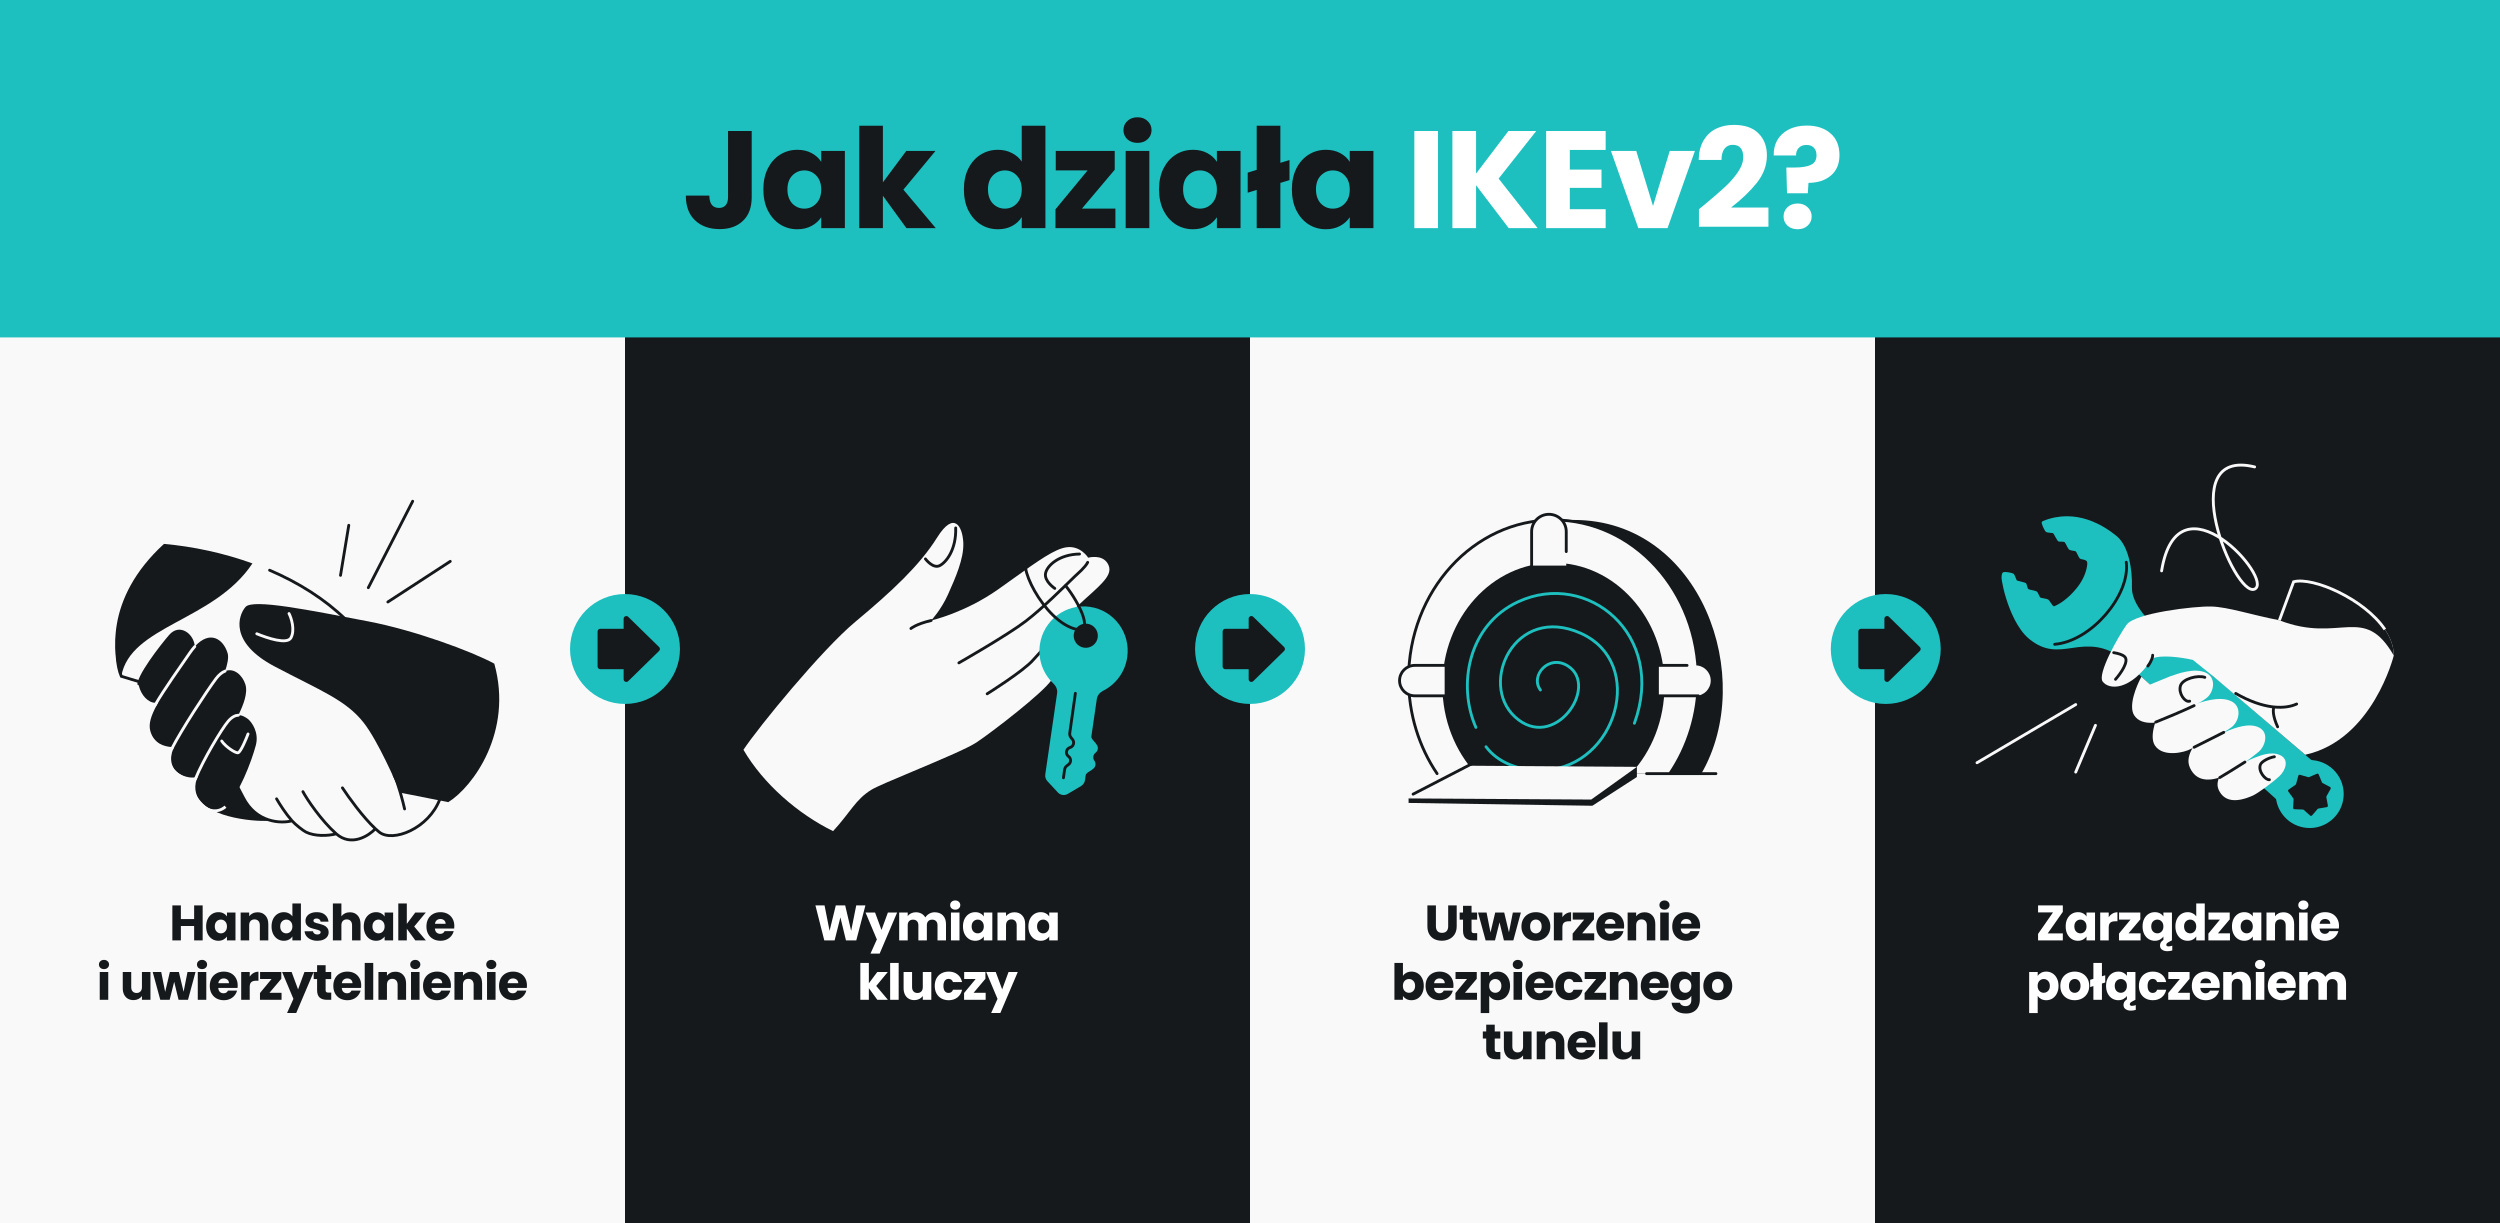 <svg width="1304" height="638" viewBox="0 0 1304 638" fill="none" xmlns="http://www.w3.org/2000/svg">
<rect x="0" y="0" width="1304" height="638" fill="#808080" stroke="none"/>
<g clip-path="url(#clip0_7_1144)">
<rect width="1304" height="638" fill="#1EBFBF"/>
<rect y="176" width="326" height="472.096" fill="#F9F9F9"/>
<rect x="326" y="176" width="326" height="472.096" fill="#16191C"/>
<rect x="652" y="176" width="326" height="472.096" fill="#F9F9F9"/>
<path d="M820.867 271.203C779.133 271.203 745.3 308.327 745.3 354.121C745.3 372.63 750.826 389.722 760.168 403.52H870.56H887.425C916.36 353.61 887.425 271.203 820.867 271.203Z" fill="#16191C"/>
<path d="M870.984 403.52C880.325 389.722 885.851 372.63 885.851 354.121C885.851 308.327 852.019 271.203 810.284 271.203C768.549 271.203 734.716 308.327 734.716 354.121C734.716 372.63 740.243 389.722 749.584 403.52H870.984Z" fill="#F9F9F9"/>
<path d="M870.984 403.52C880.325 389.722 885.851 372.63 885.851 354.121C885.851 308.327 852.019 271.203 810.284 271.203C768.549 271.203 734.716 308.327 734.716 354.121C734.716 372.63 740.243 389.722 749.584 403.52M870.984 403.52H858.853M870.984 403.52H895.02" stroke="#16191C" stroke-width="1.5" stroke-linecap="round" stroke-linejoin="round"/>
<path d="M850.744 403.52C861.519 391.88 868.208 375.629 868.208 357.65C868.208 322.249 842.274 293.55 810.282 293.55C778.291 293.55 752.357 322.249 752.357 357.65C752.357 375.629 759.046 391.88 769.82 403.52H850.744Z" fill="#16191C"/>
<path d="M824.847 329.635C816.111 325.73 808.287 325.406 801.769 327.46C795.259 329.512 790.115 333.916 786.694 339.354C779.879 350.19 779.808 365.343 789.651 374.427C794.896 379.267 800.432 380.721 805.521 379.921C810.58 379.125 815.106 376.116 818.418 372.201C821.728 368.288 823.88 363.404 824.13 358.764C824.381 354.096 822.698 349.651 818.322 346.804C812.981 343.329 807.589 344.685 804.309 347.922C801.067 351.121 799.799 356.291 802.881 360.352C803.131 360.682 803.601 360.745 803.93 360.495C804.26 360.245 804.325 359.775 804.075 359.445C801.57 356.144 802.5 351.814 805.362 348.989C808.187 346.201 812.807 345.006 817.504 348.061C821.353 350.566 822.859 354.452 822.632 358.684C822.403 362.942 820.41 367.524 817.272 371.233C814.136 374.941 809.911 377.711 805.287 378.438C800.692 379.161 795.609 377.883 790.669 373.324C781.492 364.855 781.427 350.548 787.965 340.153C791.22 334.977 796.09 330.822 802.22 328.891C808.342 326.961 815.788 327.228 824.236 331.005C840.998 338.497 845.645 355.404 841.435 370.819C837.222 386.248 824.18 399.968 805.785 400.959C792.633 401.667 781.54 396.917 775.702 389.052C775.455 388.719 774.985 388.65 774.652 388.896C774.32 389.143 774.251 389.613 774.497 389.945C780.706 398.31 792.343 403.185 805.867 402.457C825.036 401.424 838.537 387.132 842.884 371.214C847.234 355.282 842.456 337.506 824.847 329.635ZM842.583 321.421C829.628 309.069 809.936 304.715 791.579 313.193C764.958 325.488 759.328 357.46 769.131 379.703C769.298 380.082 769.74 380.255 770.119 380.088C770.498 379.921 770.67 379.478 770.503 379.099C760.932 357.381 766.533 326.413 792.208 314.555C809.981 306.347 829.018 310.56 841.548 322.507C854.063 334.439 860.128 354.137 851.804 376.991C851.662 377.38 851.863 377.809 852.252 377.951C852.641 378.093 853.071 377.892 853.213 377.503C861.729 354.119 855.552 333.787 842.583 321.421Z" fill="#1EBFBF"/>
<path d="M865.263 347.065H884.375C888.76 347.065 892.314 350.619 892.314 355.004C892.314 359.388 888.76 362.943 884.375 362.943H865.263V347.065Z" fill="#F9F9F9"/>
<path d="M865.263 347.065H879.965M885.845 362.943H865.263" stroke="#16191C" stroke-width="1.5" stroke-linecap="round"/>
<path d="M730.008 355.004C730.008 350.619 733.562 347.065 737.947 347.065H753.531V362.943H737.947C733.562 362.943 730.008 359.388 730.008 355.004Z" fill="#F9F9F9"/>
<path d="M753.531 347.065H737.947C733.562 347.065 730.008 350.619 730.008 355.004C730.008 359.388 733.562 362.943 737.947 362.943H753.531" stroke="#16191C" stroke-width="1.5" stroke-linecap="round"/>
<path d="M798.896 295.02L798.896 277.293C798.896 272.306 802.939 268.262 807.927 268.262C812.914 268.262 816.957 272.306 816.957 277.293L816.957 295.02L798.896 295.02Z" fill="#F9F9F9"/>
<path d="M798.896 295.02L798.896 277.293C798.896 272.305 802.939 268.262 807.927 268.262C812.914 268.262 816.957 272.305 816.957 277.293L816.957 287.699" stroke="#16191C" stroke-width="1.5" stroke-linecap="round"/>
<path d="M766.766 405.285L853.801 399.992V405.285L830.572 420.281L734.716 418.81V416.458L766.766 405.285Z" fill="#16191C"/>
<path d="M766.766 399.404L853.801 399.992L829.984 417.046L734.716 416.458L766.766 399.404Z" fill="#F9F9F9"/>
<path d="M737.076 414.227L769.702 397.345" stroke="#16191C" stroke-width="1.5" stroke-linecap="round"/>
<rect x="978" y="176" width="326" height="472.096" fill="#16191C"/>
<path d="M1107.6 344.103C1098.12 336.213 1089.3 336.703 1081.13 337.932C1072.96 339.161 1066.57 339.838 1058.54 333.366C1056.89 332.032 1055.38 330.345 1054.02 328.443C1051.66 325.148 1049.73 321.207 1048.22 317.338C1045.34 309.971 1043.97 302.863 1044.01 300.969C1044.06 298.866 1044.68 298.409 1045.23 298.429C1046.56 298.133 1049.74 298.889 1050.29 299.273C1050.66 299.54 1051.17 300.85 1051.54 301.787C1051.74 302.305 1051.89 302.709 1051.96 302.759C1052.03 302.81 1052.62 302.961 1053.36 303.15L1053.36 303.15L1053.36 303.15C1054.64 303.474 1056.36 303.912 1056.7 304.17C1056.96 304.367 1057.13 304.994 1057.31 305.639L1057.31 305.639C1057.5 306.329 1057.7 307.04 1058.01 307.268C1058.32 307.487 1059.14 307.656 1060.01 307.833L1060.01 307.833C1060.87 308.011 1061.77 308.196 1062.23 308.447C1062.78 308.747 1063.21 309.711 1063.56 310.509C1063.8 311.048 1064 311.511 1064.19 311.643C1064.4 311.798 1065.18 311.944 1066.02 312.101L1066.02 312.101L1066.02 312.101C1066.95 312.278 1067.96 312.468 1068.33 312.698C1068.62 312.881 1069.09 313.575 1069.59 314.303C1070.26 315.277 1070.97 316.313 1071.34 316.273C1073.96 315.289 1078.64 312.421 1083.24 306.723C1087.03 302.041 1088.49 297.281 1088.72 294.21C1088.76 293.724 1088.69 293.258 1088.53 292.82C1087.99 292.103 1086.97 291.906 1086.11 291.741L1086.11 291.741C1085.55 291.633 1085.06 291.539 1084.83 291.321C1084.51 291.027 1084.06 290.104 1083.64 289.246L1083.64 289.246C1083.27 288.482 1082.93 287.771 1082.72 287.601C1082.55 287.457 1082.05 287.381 1081.46 287.292L1081.46 287.292C1080.6 287.161 1079.56 287.002 1079.13 286.553C1078.76 286.176 1078.35 285.353 1077.95 284.566C1077.62 283.914 1077.31 283.287 1077.04 282.955L1076.69 282.683C1076.33 282.542 1075.72 282.54 1075.13 282.537L1075.13 282.537C1074.46 282.535 1073.81 282.532 1073.55 282.332C1073.21 282.071 1072.34 280.525 1071.69 279.382L1071.69 279.382C1071.43 278.911 1071.2 278.509 1071.06 278.293L1070.8 278.085C1070.61 278.05 1070.29 278.016 1069.9 277.975L1069.9 277.975C1068.9 277.869 1067.5 277.72 1067.14 277.426C1066.68 277.042 1065.34 274.626 1065.06 273.169C1064.81 272.651 1064.87 272.135 1065.61 271.762C1083.03 264.719 1097.62 274.339 1104.02 279.6C1110.42 284.862 1112.29 297.223 1112.01 306.432C1111.8 313.727 1118.84 322.184 1123.94 326.494L1205.9 396.684C1213.34 403.06 1211.9 414.959 1203.15 419.374C1198.09 421.93 1191.97 421.107 1187.76 417.304L1125.85 361.371L1107.6 344.103Z" fill="#1EBFBF"/>
<path d="M1071.73 336.07C1090.93 334.438 1111.24 310.281 1109.06 293.256" stroke="#16191C" stroke-width="1.5" stroke-linecap="round"/>
<circle cx="1204.74" cy="414.163" r="17.729" transform="rotate(-29.326 1204.74 414.163)" fill="#1EBFBF"/>
<path d="M1198.8 404.642C1198.91 404.252 1199.31 404.025 1199.7 404.137L1203.94 405.366C1204.1 405.413 1204.27 405.402 1204.43 405.336L1208.48 403.583C1208.85 403.423 1209.28 403.597 1209.44 403.971L1211.12 408.053C1211.18 408.208 1211.3 408.336 1211.45 408.415L1215.35 410.491C1215.7 410.681 1215.83 411.127 1215.64 411.48L1213.5 415.341C1213.41 415.488 1213.39 415.659 1213.42 415.824L1214.22 420.165C1214.3 420.562 1214.03 420.943 1213.63 421.01L1209.28 421.743C1209.11 421.771 1208.96 421.856 1208.85 421.982L1205.96 425.32C1205.7 425.625 1205.23 425.655 1204.93 425.385L1201.65 422.437C1201.52 422.325 1201.36 422.26 1201.19 422.253L1196.78 422.074C1196.38 422.058 1196.06 421.713 1196.09 421.31L1196.34 416.902C1196.35 416.734 1196.3 416.568 1196.2 416.433L1193.59 412.872C1193.35 412.546 1193.43 412.087 1193.76 411.854L1197.36 409.304C1197.5 409.207 1197.6 409.066 1197.64 408.904L1198.8 404.642Z" fill="#16191C"/>
<path d="M1188.93 323.549L1196.35 303.455C1209.12 300.053 1248.75 319.62 1248.59 341.924C1248.59 341.924 1237.73 385.939 1202.41 393.682L1154.22 352.598C1150.79 349.802 1147.31 347.004 1143.78 344.197C1137.74 342.828 1127.15 341.399 1122.63 343.487C1111.05 360.806 1099.88 359.85 1096.72 355.446C1093.96 351.58 1104.48 332.537 1109.25 325.847C1113.59 319.753 1144.64 316.102 1153.44 316.358C1162.25 316.613 1173.86 320.587 1188.93 323.549Z" fill="#F9F9F9"/>
<path d="M1188.93 323.549L1196.35 303.455C1209.12 300.054 1248.75 319.62 1248.59 341.925C1232.89 314.631 1220.68 335.897 1188.93 323.549Z" fill="#16191C"/>
<path d="M1188.93 323.549L1196.35 303.455C1206.42 300.773 1233.18 312.366 1243.97 328.322" stroke="#F9F9F9" stroke-width="1.5"/>
<path d="M1103.45 354.338C1106.07 351.38 1110.7 344.878 1108.22 342.531C1107.1 341.472 1104.91 340.815 1102.51 340.424M1122.83 341.771C1122.93 342.432 1122.34 344.744 1120.33 347.417" stroke="#16191C" stroke-width="1.5" stroke-linecap="round"/>
<path d="M1197.93 367.211C1195.16 368.488 1191.19 369.275 1186.12 368.769M1186.12 368.769C1185.71 368.728 1185.29 368.678 1184.86 368.62C1179.66 367.905 1173.39 365.857 1166.15 361.698M1186.12 368.769C1185.6 369.731 1185.25 373.145 1188.01 379.106" stroke="#16191C" stroke-width="1.5" stroke-linecap="round"/>
<path d="M1113.23 373.172C1110.01 368.235 1114.38 357.661 1116.97 352.992L1121.46 357.07L1131.96 352.77C1135.98 351.366 1144.44 348.248 1150.32 350.783C1156.21 353.319 1154.84 360.784 1151.17 363.897C1147.14 367.316 1133.62 373.321 1130.83 374.987C1128.04 376.653 1117.25 379.343 1113.23 373.172Z" fill="#F9F9F9"/>
<path d="M1124.02 388.874C1120.63 383.778 1125.3 372.818 1128.06 367.975L1132.8 372.177L1143.94 367.683C1148.2 366.212 1157.16 362.95 1163.38 365.549C1169.6 368.149 1168.17 375.912 1164.22 379.117C1159.81 382.694 1145.6 388.943 1142.64 390.678C1139.68 392.414 1128.26 395.243 1124.02 388.874Z" fill="#F9F9F9"/>
<path d="M1142.27 400.445C1139.03 393.31 1146.9 386.372 1149.09 381.629L1152.93 385.274L1162.16 381.109C1165.7 379.764 1173.14 376.765 1178.43 379.524C1183.72 382.283 1181.43 389.362 1178.13 392.123C1174.92 394.807 1164.38 402.722 1161.71 403.959C1151.95 408.483 1145.36 407.234 1142.27 400.445Z" fill="#F9F9F9"/>
<path d="M1157.34 412.145C1154.45 406.045 1161.72 400.005 1163.76 395.907L1167.24 399.002L1175.72 395.332C1178.97 394.141 1184.63 391.627 1189.44 393.947C1194.26 396.266 1191.98 401.999 1189.06 404.725C1185.07 408.448 1177.54 413.886 1175.08 414.975C1166.11 418.958 1160.1 417.95 1157.34 412.145Z" fill="#F9F9F9"/>
<path d="M1124.43 376.652C1129.75 374.521 1138.02 371.093 1144.45 368.051M1144.45 389.769C1144.69 389.665 1153.07 385.435 1159.9 381.989M1157.84 405.571C1160.02 404.327 1165.91 400.684 1170.95 397.481" stroke="#16191C" stroke-width="1.5" stroke-linecap="round"/>
<path d="M1183.73 406.687C1181.7 407.011 1177.58 402.121 1179.06 398.74C1179.75 397.16 1183.31 395.234 1186.31 394.73" stroke="#16191C" stroke-width="1.5" stroke-linecap="round"/>
<path d="M1142.13 365.738C1139.66 366.519 1136.11 361.558 1137.33 357.676C1138.5 353.978 1146.5 352.027 1150.03 353.31" stroke="#16191C" stroke-width="1.5" stroke-linecap="round"/>
<path d="M1121.47 303.588L1123.96 279.131M1161.01 270.853L1128.53 308.655M1131.96 312.594L1149.37 306.824" stroke="#16191C" stroke-width="1.5" stroke-linecap="round"/>
<path d="M1176.01 243.544C1133.2 233.08 1165.54 312.034 1176.01 307.278C1186.47 302.522 1136.05 245.447 1127.49 297.766M1082.69 402.722L1092.99 378.334M1082.69 367.495L1031.21 397.844" stroke="#F9F9F9" stroke-width="1.5" stroke-linecap="round"/>
<path d="M392.092 68.317V102.828C392.092 108.17 390.576 112.286 387.544 115.174C384.56 118.061 380.517 119.505 375.415 119.505C370.072 119.505 365.788 117.989 362.564 114.957C359.339 111.925 357.726 107.617 357.726 102.034H370C370 104.151 370.433 105.764 371.299 106.871C372.166 107.93 373.417 108.459 375.054 108.459C376.546 108.459 377.701 107.978 378.519 107.015C379.337 106.053 379.747 104.657 379.747 102.828V68.317H392.092ZM398.166 98.785C398.166 94.645 398.936 91.011 400.476 87.883C402.065 84.754 404.206 82.348 406.902 80.663C409.597 78.978 412.605 78.136 415.927 78.136C418.766 78.136 421.245 78.714 423.363 79.869C425.529 81.024 427.189 82.54 428.344 84.417V78.714H440.69V119H428.344V113.296C427.141 115.174 425.457 116.69 423.291 117.845C421.173 119 418.694 119.578 415.854 119.578C412.581 119.578 409.597 118.735 406.902 117.051C404.206 115.318 402.065 112.887 400.476 109.759C398.936 106.582 398.166 102.924 398.166 98.785ZM428.344 98.857C428.344 95.776 427.478 93.346 425.745 91.565C424.061 89.784 421.991 88.894 419.536 88.894C417.082 88.894 414.988 89.784 413.255 91.565C411.571 93.298 410.728 95.704 410.728 98.785C410.728 101.865 411.571 104.32 413.255 106.149C414.988 107.93 417.082 108.82 419.536 108.82C421.991 108.82 424.061 107.93 425.745 106.149C427.478 104.368 428.344 101.937 428.344 98.857ZM472.797 119L460.524 102.106V119H448.178V65.574H460.524V95.103L472.725 78.714H487.959L471.209 98.929L488.103 119H472.797ZM502.765 98.785C502.765 94.645 503.535 91.011 505.075 87.883C506.664 84.754 508.805 82.348 511.501 80.663C514.196 78.978 517.204 78.136 520.525 78.136C523.173 78.136 525.579 78.69 527.745 79.797C529.959 80.904 531.692 82.396 532.943 84.273V65.574H545.289V119H532.943V113.224C531.788 115.149 530.128 116.69 527.962 117.845C525.844 119 523.365 119.578 520.525 119.578C517.204 119.578 514.196 118.735 511.501 117.051C508.805 115.318 506.664 112.887 505.075 109.759C503.535 106.582 502.765 102.924 502.765 98.785ZM532.943 98.857C532.943 95.776 532.077 93.346 530.344 91.565C528.66 89.784 526.59 88.894 524.135 88.894C521.681 88.894 519.587 89.784 517.854 91.565C516.17 93.298 515.327 95.704 515.327 98.785C515.327 101.865 516.17 104.32 517.854 106.149C519.587 107.93 521.681 108.82 524.135 108.82C526.59 108.82 528.66 107.93 530.344 106.149C532.077 104.368 532.943 101.937 532.943 98.857ZM564.329 108.82H581.8V119H550.539V109.181L567.289 88.894H550.683V78.714H581.439V88.533L564.329 108.82ZM593.359 74.526C591.193 74.526 589.412 73.901 588.016 72.649C586.668 71.35 585.995 69.761 585.995 67.884C585.995 65.959 586.668 64.371 588.016 63.119C589.412 61.82 591.193 61.17 593.359 61.17C595.476 61.17 597.209 61.82 598.557 63.119C599.953 64.371 600.651 65.959 600.651 67.884C600.651 69.761 599.953 71.35 598.557 72.649C597.209 73.901 595.476 74.526 593.359 74.526ZM599.495 78.714V119H587.15V78.714H599.495ZM604.544 98.785C604.544 94.645 605.314 91.011 606.854 87.883C608.442 84.754 610.584 82.348 613.28 80.663C615.975 78.978 618.983 78.136 622.304 78.136C625.144 78.136 627.623 78.714 629.741 79.869C631.907 81.024 633.567 82.54 634.722 84.417V78.714H647.068V119H634.722V113.296C633.519 115.174 631.834 116.69 629.668 117.845C627.551 119 625.072 119.578 622.232 119.578C618.959 119.578 615.975 118.735 613.28 117.051C610.584 115.318 608.442 112.887 606.854 109.759C605.314 106.582 604.544 102.924 604.544 98.785ZM634.722 98.857C634.722 95.776 633.856 93.346 632.123 91.565C630.439 89.784 628.369 88.894 625.914 88.894C623.459 88.894 621.366 89.784 619.633 91.565C617.948 93.298 617.106 95.704 617.106 98.785C617.106 101.865 617.948 104.32 619.633 106.149C621.366 107.93 623.459 108.82 625.914 108.82C628.369 108.82 630.439 107.93 632.123 106.149C633.856 104.368 634.722 101.937 634.722 98.857ZM672.605 93.948L667.84 95.391V119H655.494V99.073L650.801 100.517V90.049L655.494 88.605V65.574H667.84V84.923L672.605 83.479V93.948ZM673.853 98.785C673.853 94.645 674.623 91.011 676.164 87.883C677.752 84.754 679.894 82.348 682.589 80.663C685.285 78.978 688.293 78.136 691.614 78.136C694.454 78.136 696.932 78.714 699.05 79.869C701.216 81.024 702.877 82.54 704.032 84.417V78.714H716.378V119H704.032V113.296C702.829 115.174 701.144 116.69 698.978 117.845C696.86 119 694.381 119.578 691.542 119.578C688.269 119.578 685.285 118.735 682.589 117.051C679.894 115.318 677.752 112.887 676.164 109.759C674.623 106.582 673.853 102.924 673.853 98.785ZM704.032 98.857C704.032 95.776 703.165 93.346 701.433 91.565C699.748 89.784 697.678 88.894 695.224 88.894C692.769 88.894 690.675 89.784 688.943 91.565C687.258 93.298 686.416 95.704 686.416 98.785C686.416 101.865 687.258 104.32 688.943 106.149C690.675 107.93 692.769 108.82 695.224 108.82C697.678 108.82 699.748 107.93 701.433 106.149C703.165 104.368 704.032 101.937 704.032 98.857Z" fill="#16191C"/>
<path d="M750.067 68.317V119H737.721V68.317H750.067ZM786.954 119L769.915 96.619V119H757.57V68.317H769.915V90.554L786.81 68.317H801.321L781.684 93.153L802.043 119H786.954ZM818.812 78.208V88.46H835.346V97.99H818.812V109.109H837.512V119H806.467V68.317H837.512V78.208H818.812ZM862.204 107.448L870.94 78.714H884.08L869.785 119H854.551L840.256 78.714H853.468L862.204 107.448ZM886.172 109.109C887.809 107.809 888.555 107.208 888.41 107.304C893.127 103.405 896.833 100.205 899.529 97.702C902.272 95.199 904.582 92.576 906.46 89.832C908.337 87.089 909.275 84.417 909.275 81.818C909.275 79.845 908.818 78.305 907.903 77.198C906.989 76.091 905.617 75.537 903.788 75.537C901.959 75.537 900.515 76.235 899.456 77.631C898.446 78.978 897.94 80.904 897.94 83.407H886.028C886.124 79.315 886.99 75.898 888.627 73.155C890.311 70.411 892.501 68.389 895.197 67.09C897.94 65.79 900.973 65.141 904.294 65.141C910.021 65.141 914.329 66.609 917.217 69.545C920.153 72.481 921.621 76.307 921.621 81.024C921.621 86.174 919.864 90.963 916.351 95.391C912.837 99.771 908.361 104.055 902.922 108.243H922.415V118.278H886.172V109.109ZM942.435 65.502C947.585 65.502 951.7 66.849 954.781 69.545C957.909 72.24 959.473 76.043 959.473 80.952C959.473 85.476 957.981 89.014 954.997 91.565C952.061 94.068 948.162 95.343 943.301 95.391L942.94 100.806H932.111L931.75 87.377H936.081C939.788 87.377 942.603 86.92 944.529 86.006C946.502 85.091 947.489 83.431 947.489 81.024C947.489 79.34 947.031 78.016 946.117 77.053C945.202 76.091 943.927 75.609 942.29 75.609C940.558 75.609 939.21 76.115 938.247 77.125C937.285 78.088 936.803 79.412 936.803 81.096H925.18C925.083 78.16 925.685 75.513 926.985 73.155C928.332 70.796 930.306 68.943 932.905 67.595C935.552 66.2 938.729 65.502 942.435 65.502ZM937.67 119.578C935.504 119.578 933.723 118.952 932.327 117.7C930.979 116.401 930.306 114.813 930.306 112.935C930.306 111.01 930.979 109.398 932.327 108.098C933.723 106.799 935.504 106.149 937.67 106.149C939.788 106.149 941.52 106.799 942.868 108.098C944.264 109.398 944.962 111.01 944.962 112.935C944.962 114.813 944.264 116.401 942.868 117.7C941.52 118.952 939.788 119.578 937.67 119.578Z" fill="white"/>
<path d="M105.252 418.192C112.661 427.624 138.221 429.134 142.666 427.749L123.272 388.895L117.034 396.098C115.345 398.048 97.843 408.761 105.252 418.192Z" fill="#16191C"/>
<path d="M197.798 434.008C204.735 439.615 223.72 432.278 229.488 416.673C223.842 392.199 204.88 346.907 180.407 323.172C155.935 299.436 119.066 286.712 85.533 283.697C54.152 312.411 58.922 342.728 63.271 352.752L98.383 363.432C105.036 375.33 120.037 402.475 126.824 415.877C133.611 429.279 146.649 429.633 152.32 428.134C154.027 430.067 158.088 433.271 159.627 434.028C164.098 436.227 170.69 436.108 175.403 434.929C183.223 441.795 192.269 436.023 195.814 432.278C196.488 432.904 197.151 433.484 197.798 434.008Z" fill="#F9F9F9"/>
<path d="M178.616 410.946C181.793 415.797 189.275 426.2 195.814 432.279M195.814 432.279C196.488 432.904 197.151 433.484 197.798 434.008C204.735 439.615 223.72 432.279 229.488 416.674C223.842 392.199 204.88 346.907 180.407 323.172C169.232 312.333 155.471 303.79 140.624 297.42M195.814 432.279C192.269 436.023 183.223 441.795 175.403 434.929M175.403 434.929C167.584 428.063 159.907 416.595 158.011 412.929M175.403 434.929C170.69 436.108 164.098 436.227 159.627 434.028C158.088 433.271 154.027 430.068 152.32 428.134M144.27 416.674C145.896 419.513 149.068 424.451 152.32 428.134M152.32 428.134C146.649 429.633 133.611 429.279 126.824 415.877C120.037 402.475 105.036 375.33 98.383 363.432L63.271 352.752C58.922 342.728 57.841 309.04 85.912 285.596" stroke="#16191C" stroke-width="1.5" stroke-linecap="round"/>
<path d="M85.532 283.696C54.151 312.41 58.92 342.728 63.269 352.751C67.945 326.217 111.585 324.113 131.674 293.885C116.583 288.417 100.715 285.061 85.532 283.696Z" fill="#16191C"/>
<path d="M191.9 324.077C215.987 328.663 245.898 339.683 257.828 346.157C267.747 381.682 246.717 410.404 233.822 418.409L208.832 413.47C206.426 407.879 197.178 386.547 189.727 377.008C180.413 365.084 167.094 360.213 143.261 347.639C119.428 335.066 124.245 320.999 128.063 316.59C131.882 312.181 161.792 318.344 191.9 324.077Z" fill="#16191C"/>
<path d="M133.951 330.567C139.633 332.916 149.821 336.288 151.77 332.654C153.939 328.61 151.991 322.385 150.757 320.03" stroke="#F9F9F9" stroke-width="1.5" stroke-linecap="round"/>
<path d="M81.153 367.331C76.727 367.383 72.901 362.88 71.688 357.862C70.547 353.144 84.006 336.051 88.238 331.165C93.746 324.805 101.299 330.718 101.591 337.244C109.591 328.388 116.597 333.441 118.749 340.801C119.393 343.005 118.562 346.81 117.4 350.051C122.149 348.18 126.452 352.267 127.954 356.877C129.427 361.393 126.969 367.637 124.325 373.05C126.351 372.957 128.067 374.105 129.437 375.108C131.493 376.889 135.175 382.098 133.452 388.69C131.299 396.929 124.474 414.973 117.624 420.774C110.774 426.574 102.033 416.723 100.97 411.239C100.764 410.179 101.147 408.41 101.931 406.209C99.445 406.679 97.122 405.778 94.673 404.319C91.057 402.166 88.263 399.257 88.537 393.954C88.577 393.18 88.983 391.962 89.668 390.421C85.401 390.169 80.844 388.052 77.683 381.473C76.204 378.396 77.951 373.246 81.153 367.331Z" fill="#16191C"/>
<path d="M72.417 357.686C72.32 357.284 71.914 357.036 71.512 357.133C71.109 357.231 70.862 357.636 70.959 358.039L71.688 357.862L72.417 357.686ZM77.683 381.473L76.959 381.67L77.683 381.473ZM93.353 404.394L92.969 405.038L93.353 404.394ZM81.153 367.332L81.812 367.689L82.42 366.567L81.144 366.582L81.153 367.332ZM89.668 390.421L90.353 390.726L90.793 389.736L89.712 389.673L89.668 390.421ZM101.931 406.209L102.632 406.478L103.113 405.223L101.792 405.472L101.931 406.209ZM81.153 367.332L80.493 366.975C77.283 372.905 75.818 377.48 76.959 381.67L77.683 381.473L78.406 381.276C77.431 377.695 78.619 373.587 81.812 367.689L81.153 367.332ZM81.153 367.332L81.144 366.582C79.199 366.605 77.324 365.626 75.759 363.981C74.196 362.338 72.995 360.078 72.417 357.686L71.688 357.862L70.959 358.039C71.594 360.664 72.913 363.165 74.672 365.015C76.43 366.863 78.68 368.111 81.162 368.082L81.153 367.332ZM77.683 381.473L76.959 381.67C77.97 385.383 80.024 387.716 82.41 389.138C84.775 390.547 87.424 391.04 89.624 391.17L89.668 390.421L89.712 389.673C87.645 389.55 85.26 389.091 83.178 387.85C81.118 386.622 79.313 384.606 78.406 381.276L77.683 381.473ZM93.353 404.394L92.969 405.038C94.273 405.815 95.875 406.413 97.469 406.758C99.059 407.101 100.698 407.206 102.07 406.946L101.931 406.209L101.792 405.472C100.678 405.683 99.253 405.609 97.786 405.292C96.326 404.976 94.881 404.431 93.737 403.75L93.353 404.394ZM89.668 390.421L88.983 390.117C86.471 395.772 87.806 401.963 92.969 405.038L93.353 404.394L93.737 403.75C89.359 401.142 88.083 395.838 90.353 390.726L89.668 390.421ZM101.931 406.209L101.231 405.941C99.103 411.489 101.105 417.174 104.693 420.552C106.492 422.245 108.722 423.391 111.08 423.635C113.454 423.881 115.91 423.208 118.109 421.346L117.624 420.774L117.139 420.202C115.248 421.803 113.196 422.347 111.235 422.143C109.258 421.938 107.324 420.968 105.721 419.46C102.507 416.435 100.753 411.375 102.632 406.478L101.931 406.209Z" fill="#F9F9F9"/>
<path d="M124.325 373.05C122.744 373.123 120.972 373.952 119.028 376.197C115.651 380.097 105.757 396.768 101.971 406.171M89.57 390.595C94.543 380.815 107.632 360.729 112.639 354.042C114.219 351.934 115.834 350.668 117.4 350.051M101.592 337.244C100.75 338.176 99.896 339.262 99.037 340.517C94.092 347.729 85.649 359.526 80.902 367.731" stroke="#F9F9F9" stroke-width="1.5" stroke-linecap="round"/>
<path d="M129.372 382.845C128.382 385.528 125.571 392.192 124.216 392.619C122.86 393.047 117.448 389.301 115.649 386.511" stroke="#F9F9F9" stroke-width="1.5" stroke-linecap="round"/>
<path d="M211.035 421.932C210.406 419.02 207.674 408.35 205.586 404.348" stroke="#16191C" stroke-width="1.5" stroke-linecap="round"/>
<path d="M215.245 261.45L192.115 306.534M177.61 300.102L181.922 273.995M234.846 292.813L202.308 313.983" stroke="#16191C" stroke-width="1.5" stroke-linecap="round"/>
<path fill-rule="evenodd" clip-rule="evenodd" d="M434.531 433.513C443.549 423.767 446.158 417.077 454.506 411.946C457.126 410.336 466.191 406.529 476.303 402.281C489.578 396.705 504.658 390.37 509.325 387.257C517.547 381.771 544.349 361.192 548.504 354.595C552.658 347.999 553.864 325.132 553.864 325.132C553.864 325.132 556.311 321.094 566.1 312.339C575.889 303.583 580.781 299.205 577.827 294.028C574.872 288.852 567.59 290.896 567.59 290.896C567.59 290.896 563.639 284.439 556.301 285.459C550.157 286.314 541.638 292.411 528.756 301.631C526.254 303.422 523.587 305.33 520.741 307.342C503.242 319.706 485.692 323.651 485.692 323.651C485.692 323.651 490.926 318.022 494.401 310.231C494.524 309.956 494.648 309.677 494.774 309.395C498.219 301.684 502.816 291.392 502.463 283.188C502.097 274.683 497.723 266.093 488.756 280.451C479.788 294.808 465.336 308.34 446.186 324.287C428.499 339.015 395.519 379.4 387.778 391.086C398.104 408.833 416.26 424.592 434.531 433.513Z" fill="#F9F9F9"/>
<path d="M485.693 323.65C477.785 325.523 475.139 327.825 475.139 327.825" stroke="#16191C" stroke-width="1.5" stroke-linecap="round" stroke-linejoin="round"/>
<path d="M498.489 275.377C498.849 286.568 493.576 293.359 490.081 295.056C486.586 296.753 482.71 291.527 482.71 291.527" stroke="#16191C" stroke-width="1.5" stroke-linecap="round" stroke-linejoin="round"/>
<path d="M563.069 288.987C552.602 289.152 546.158 294.895 545.358 299.048C544.559 303.201 550.171 306.916 550.171 306.916" stroke="#16191C" stroke-width="1.5" stroke-linecap="round" stroke-linejoin="round"/>
<path d="M500.157 345.754C500.157 345.754 525.647 331.204 535.008 324.013C544.369 316.822 554.883 306.155 560.531 300.732C562.374 298.965 566.064 295.899 567.331 293.33" stroke="#16191C" stroke-width="1.5" stroke-linecap="round" stroke-linejoin="round"/>
<path d="M554.425 325.072C547.906 335.394 543.819 338.524 538.897 344.238C533.975 349.952 514.912 361.889 514.912 361.889" stroke="#16191C" stroke-width="1.5" stroke-linecap="round" stroke-linejoin="round"/>
<path d="M587.953 342.842C589.803 330.147 581.107 318.369 568.53 316.536C555.952 314.702 544.256 323.507 542.405 336.202C541.264 344.029 544.132 351.508 549.447 356.522C550.834 357.83 551.669 359.678 551.394 361.565L545.217 403.938C545.032 405.207 545.429 406.491 546.296 407.428L551.775 413.348C553.11 414.79 555.258 415.103 556.949 414.102L563.891 409.993C564.989 409.343 565.735 408.225 565.921 406.956L566.306 404.315C566.425 403.492 567.495 402.834 568.402 402.274C568.718 402.08 569.013 401.898 569.243 401.725L570.227 400.985C571.538 399.997 571.811 398.126 570.836 396.805C569.861 395.484 570.134 393.613 571.445 392.626C572.757 391.638 573.03 389.767 572.055 388.446L571.323 387.456C571.152 387.225 570.921 386.965 570.674 386.689C569.964 385.894 569.127 384.958 569.247 384.135L572.097 364.583C572.372 362.696 573.701 361.163 575.403 360.305C581.928 357.017 586.812 350.669 587.953 342.842Z" fill="#1EBFBF"/>
<circle cx="566.335" cy="331.596" r="6.305" transform="rotate(8.294 566.335 331.596)" fill="#16191C"/>
<path d="M555.868 305.571C562.742 314.055 572.725 333.26 558.402 327.256C541.217 320.052 527.23 286.52 539.455 292.409" stroke="#16191C" stroke-width="1.5" stroke-linecap="round"/>
<path d="M560.915 361.636L557.989 382.369C557.872 383.199 558.1 384.04 558.621 384.696L559.451 385.742C560.608 387.201 559.918 389.369 558.134 389.9C556.05 390.52 555.574 393.264 557.334 394.54C558.762 395.574 558.783 397.694 557.376 398.757L556.482 399.431C555.836 399.919 555.41 400.643 555.297 401.444L554.696 405.701" stroke="#16191C" stroke-width="1.5" stroke-linecap="round"/>
<path d="M105.706 472.251V490.503H101.26V482.989H94.344V490.503H89.898V472.251H94.344V479.401H101.26V472.251H105.706ZM107.512 483.223C107.512 481.732 107.789 480.424 108.344 479.297C108.916 478.17 109.687 477.304 110.658 476.697C111.628 476.09 112.712 475.787 113.908 475.787C114.93 475.787 115.823 475.995 116.586 476.411C117.366 476.827 117.964 477.373 118.38 478.049V475.995H122.826V490.503H118.38V488.449C117.946 489.125 117.34 489.671 116.56 490.087C115.797 490.503 114.904 490.711 113.882 490.711C112.703 490.711 111.628 490.408 110.658 489.801C109.687 489.177 108.916 488.302 108.344 487.175C107.789 486.031 107.512 484.714 107.512 483.223ZM118.38 483.249C118.38 482.14 118.068 481.264 117.444 480.623C116.837 479.982 116.092 479.661 115.208 479.661C114.324 479.661 113.57 479.982 112.946 480.623C112.339 481.247 112.036 482.114 112.036 483.223C112.036 484.332 112.339 485.216 112.946 485.875C113.57 486.516 114.324 486.837 115.208 486.837C116.092 486.837 116.837 486.516 117.444 485.875C118.068 485.234 118.38 484.358 118.38 483.249ZM134.362 475.839C136.061 475.839 137.413 476.394 138.418 477.503C139.441 478.595 139.952 480.103 139.952 482.027V490.503H135.532V482.625C135.532 481.654 135.281 480.9 134.778 480.363C134.275 479.826 133.599 479.557 132.75 479.557C131.901 479.557 131.225 479.826 130.722 480.363C130.219 480.9 129.968 481.654 129.968 482.625V490.503H125.522V475.995H129.968V477.919C130.419 477.278 131.025 476.775 131.788 476.411C132.551 476.03 133.409 475.839 134.362 475.839ZM141.638 483.223C141.638 481.732 141.915 480.424 142.47 479.297C143.042 478.17 143.813 477.304 144.784 476.697C145.754 476.09 146.838 475.787 148.034 475.787C148.987 475.787 149.854 475.986 150.634 476.385C151.431 476.784 152.055 477.321 152.506 477.997V471.263H156.952V490.503H152.506V488.423C152.09 489.116 151.492 489.671 150.712 490.087C149.949 490.503 149.056 490.711 148.034 490.711C146.838 490.711 145.754 490.408 144.784 489.801C143.813 489.177 143.042 488.302 142.47 487.175C141.915 486.031 141.638 484.714 141.638 483.223ZM152.506 483.249C152.506 482.14 152.194 481.264 151.57 480.623C150.963 479.982 150.218 479.661 149.334 479.661C148.45 479.661 147.696 479.982 147.072 480.623C146.465 481.247 146.162 482.114 146.162 483.223C146.162 484.332 146.465 485.216 147.072 485.875C147.696 486.516 148.45 486.837 149.334 486.837C150.218 486.837 150.963 486.516 151.57 485.875C152.194 485.234 152.506 484.358 152.506 483.249ZM165.55 490.711C164.285 490.711 163.158 490.494 162.17 490.061C161.182 489.628 160.402 489.038 159.83 488.293C159.258 487.53 158.937 486.681 158.868 485.745H163.262C163.314 486.248 163.548 486.655 163.964 486.967C164.38 487.279 164.891 487.435 165.498 487.435C166.053 487.435 166.477 487.331 166.772 487.123C167.084 486.898 167.24 486.612 167.24 486.265C167.24 485.849 167.023 485.546 166.59 485.355C166.157 485.147 165.455 484.922 164.484 484.679C163.444 484.436 162.577 484.185 161.884 483.925C161.191 483.648 160.593 483.223 160.09 482.651C159.587 482.062 159.336 481.273 159.336 480.285C159.336 479.453 159.561 478.699 160.012 478.023C160.48 477.33 161.156 476.784 162.04 476.385C162.941 475.986 164.007 475.787 165.238 475.787C167.058 475.787 168.488 476.238 169.528 477.139C170.585 478.04 171.192 479.236 171.348 480.727H167.24C167.171 480.224 166.945 479.826 166.564 479.531C166.2 479.236 165.715 479.089 165.108 479.089C164.588 479.089 164.189 479.193 163.912 479.401C163.635 479.592 163.496 479.86 163.496 480.207C163.496 480.623 163.713 480.935 164.146 481.143C164.597 481.351 165.29 481.559 166.226 481.767C167.301 482.044 168.176 482.322 168.852 482.599C169.528 482.859 170.117 483.292 170.62 483.899C171.14 484.488 171.409 485.286 171.426 486.291C171.426 487.14 171.183 487.903 170.698 488.579C170.23 489.238 169.545 489.758 168.644 490.139C167.76 490.52 166.729 490.711 165.55 490.711ZM182.544 475.839C184.208 475.839 185.543 476.394 186.548 477.503C187.554 478.595 188.056 480.103 188.056 482.027V490.503H183.636V482.625C183.636 481.654 183.385 480.9 182.882 480.363C182.38 479.826 181.704 479.557 180.854 479.557C180.005 479.557 179.329 479.826 178.826 480.363C178.324 480.9 178.072 481.654 178.072 482.625V490.503H173.626V471.263H178.072V477.945C178.523 477.304 179.138 476.792 179.918 476.411C180.698 476.03 181.574 475.839 182.544 475.839ZM189.742 483.223C189.742 481.732 190.019 480.424 190.574 479.297C191.146 478.17 191.917 477.304 192.888 476.697C193.858 476.09 194.942 475.787 196.138 475.787C197.16 475.787 198.053 475.995 198.816 476.411C199.596 476.827 200.194 477.373 200.61 478.049V475.995H205.056V490.503H200.61V488.449C200.176 489.125 199.57 489.671 198.79 490.087C198.027 490.503 197.134 490.711 196.112 490.711C194.933 490.711 193.858 490.408 192.888 489.801C191.917 489.177 191.146 488.302 190.574 487.175C190.019 486.031 189.742 484.714 189.742 483.223ZM200.61 483.249C200.61 482.14 200.298 481.264 199.674 480.623C199.067 479.982 198.322 479.661 197.438 479.661C196.554 479.661 195.8 479.982 195.176 480.623C194.569 481.247 194.266 482.114 194.266 483.223C194.266 484.332 194.569 485.216 195.176 485.875C195.8 486.516 196.554 486.837 197.438 486.837C198.322 486.837 199.067 486.516 199.674 485.875C200.298 485.234 200.61 484.358 200.61 483.249ZM216.618 490.503L212.198 484.419V490.503H207.752V471.263H212.198V481.897L216.592 475.995H222.078L216.046 483.275L222.13 490.503H216.618ZM236.98 483.015C236.98 483.431 236.954 483.864 236.902 484.315H226.84C226.91 485.216 227.196 485.91 227.698 486.395C228.218 486.863 228.851 487.097 229.596 487.097C230.706 487.097 231.477 486.629 231.91 485.693H236.642C236.4 486.646 235.958 487.504 235.316 488.267C234.692 489.03 233.904 489.628 232.95 490.061C231.997 490.494 230.931 490.711 229.752 490.711C228.331 490.711 227.066 490.408 225.956 489.801C224.847 489.194 223.98 488.328 223.356 487.201C222.732 486.074 222.42 484.757 222.42 483.249C222.42 481.741 222.724 480.424 223.33 479.297C223.954 478.17 224.821 477.304 225.93 476.697C227.04 476.09 228.314 475.787 229.752 475.787C231.156 475.787 232.404 476.082 233.496 476.671C234.588 477.26 235.438 478.101 236.044 479.193C236.668 480.285 236.98 481.559 236.98 483.015ZM232.43 481.845C232.43 481.082 232.17 480.476 231.65 480.025C231.13 479.574 230.48 479.349 229.7 479.349C228.955 479.349 228.322 479.566 227.802 479.999C227.3 480.432 226.988 481.048 226.866 481.845H232.43ZM54.255 505.487C53.475 505.487 52.834 505.262 52.331 504.811C51.846 504.343 51.603 503.771 51.603 503.095C51.603 502.402 51.846 501.83 52.331 501.379C52.834 500.911 53.475 500.677 54.255 500.677C55.018 500.677 55.642 500.911 56.127 501.379C56.63 501.83 56.881 502.402 56.881 503.095C56.881 503.771 56.63 504.343 56.127 504.811C55.642 505.262 55.018 505.487 54.255 505.487ZM56.465 506.995V521.503H52.019V506.995H56.465ZM78.483 506.995V521.503H74.037V519.527C73.586 520.168 72.971 520.688 72.191 521.087C71.428 521.468 70.579 521.659 69.643 521.659C68.534 521.659 67.554 521.416 66.705 520.931C65.856 520.428 65.197 519.709 64.729 518.773C64.261 517.837 64.027 516.736 64.027 515.471V506.995H68.447V514.873C68.447 515.844 68.698 516.598 69.201 517.135C69.704 517.672 70.38 517.941 71.229 517.941C72.096 517.941 72.78 517.672 73.283 517.135C73.786 516.598 74.037 515.844 74.037 514.873V506.995H78.483ZM101.983 506.995L98.057 521.503H93.143L90.855 512.091L88.489 521.503H83.601L79.649 506.995H84.095L86.149 517.369L88.593 506.995H93.299L95.769 517.317L97.797 506.995H101.983ZM105.394 505.487C104.614 505.487 103.973 505.262 103.47 504.811C102.985 504.343 102.742 503.771 102.742 503.095C102.742 502.402 102.985 501.83 103.47 501.379C103.973 500.911 104.614 500.677 105.394 500.677C106.157 500.677 106.781 500.911 107.266 501.379C107.769 501.83 108.02 502.402 108.02 503.095C108.02 503.771 107.769 504.343 107.266 504.811C106.781 505.262 106.157 505.487 105.394 505.487ZM107.604 506.995V521.503H103.158V506.995H107.604ZM123.982 514.015C123.982 514.431 123.956 514.864 123.904 515.315H113.842C113.911 516.216 114.197 516.91 114.7 517.395C115.22 517.863 115.853 518.097 116.598 518.097C117.707 518.097 118.479 517.629 118.912 516.693H123.644C123.401 517.646 122.959 518.504 122.318 519.267C121.694 520.03 120.905 520.628 119.952 521.061C118.999 521.494 117.933 521.711 116.754 521.711C115.333 521.711 114.067 521.408 112.958 520.801C111.849 520.194 110.982 519.328 110.358 518.201C109.734 517.074 109.422 515.757 109.422 514.249C109.422 512.741 109.725 511.424 110.332 510.297C110.956 509.17 111.823 508.304 112.932 507.697C114.041 507.09 115.315 506.787 116.754 506.787C118.158 506.787 119.406 507.082 120.498 507.671C121.59 508.26 122.439 509.101 123.046 510.193C123.67 511.285 123.982 512.559 123.982 514.015ZM119.432 512.845C119.432 512.082 119.172 511.476 118.652 511.025C118.132 510.574 117.482 510.349 116.702 510.349C115.957 510.349 115.324 510.566 114.804 510.999C114.301 511.432 113.989 512.048 113.868 512.845H119.432ZM130.254 509.413C130.774 508.616 131.424 507.992 132.204 507.541C132.984 507.073 133.85 506.839 134.804 506.839V511.545H133.582C132.472 511.545 131.64 511.788 131.086 512.273C130.531 512.741 130.254 513.573 130.254 514.769V521.503H125.808V506.995H130.254V509.413ZM140.569 517.837H146.861V521.503H135.603V517.967L141.635 510.661H135.655V506.995H146.731V510.531L140.569 517.837ZM163.607 506.995L154.507 528.393H149.723L153.051 521.009L147.149 506.995H152.115L155.469 516.069L158.797 506.995H163.607ZM172.781 517.733V521.503H170.519C168.907 521.503 167.65 521.113 166.749 520.333C165.847 519.536 165.397 518.244 165.397 516.459V510.687H163.629V506.995H165.397V503.459H169.843V506.995H172.755V510.687H169.843V516.511C169.843 516.944 169.947 517.256 170.155 517.447C170.363 517.638 170.709 517.733 171.195 517.733H172.781ZM188.413 514.015C188.413 514.431 188.387 514.864 188.335 515.315H178.273C178.343 516.216 178.629 516.91 179.131 517.395C179.651 517.863 180.284 518.097 181.029 518.097C182.139 518.097 182.91 517.629 183.343 516.693H188.075C187.833 517.646 187.391 518.504 186.749 519.267C186.125 520.03 185.337 520.628 184.383 521.061C183.43 521.494 182.364 521.711 181.185 521.711C179.764 521.711 178.499 521.408 177.389 520.801C176.28 520.194 175.413 519.328 174.789 518.201C174.165 517.074 173.853 515.757 173.853 514.249C173.853 512.741 174.157 511.424 174.763 510.297C175.387 509.17 176.254 508.304 177.363 507.697C178.473 507.09 179.747 506.787 181.185 506.787C182.589 506.787 183.837 507.082 184.929 507.671C186.021 508.26 186.871 509.101 187.477 510.193C188.101 511.285 188.413 512.559 188.413 514.015ZM183.863 512.845C183.863 512.082 183.603 511.476 183.083 511.025C182.563 510.574 181.913 510.349 181.133 510.349C180.388 510.349 179.755 510.566 179.235 510.999C178.733 511.432 178.421 512.048 178.299 512.845H183.863ZM194.685 502.263V521.503H190.239V502.263H194.685ZM206.227 506.839C207.925 506.839 209.277 507.394 210.283 508.503C211.305 509.595 211.817 511.103 211.817 513.027V521.503H207.397V513.625C207.397 512.654 207.145 511.9 206.643 511.363C206.14 510.826 205.464 510.557 204.615 510.557C203.765 510.557 203.089 510.826 202.587 511.363C202.084 511.9 201.833 512.654 201.833 513.625V521.503H197.387V506.995H201.833V508.919C202.283 508.278 202.89 507.775 203.653 507.411C204.415 507.03 205.273 506.839 206.227 506.839ZM216.622 505.487C215.842 505.487 215.201 505.262 214.698 504.811C214.213 504.343 213.97 503.771 213.97 503.095C213.97 502.402 214.213 501.83 214.698 501.379C215.201 500.911 215.842 500.677 216.622 500.677C217.385 500.677 218.009 500.911 218.494 501.379C218.997 501.83 219.248 502.402 219.248 503.095C219.248 503.771 218.997 504.343 218.494 504.811C218.009 505.262 217.385 505.487 216.622 505.487ZM218.832 506.995V521.503H214.386V506.995H218.832ZM235.21 514.015C235.21 514.431 235.184 514.864 235.132 515.315H225.07C225.14 516.216 225.426 516.91 225.928 517.395C226.448 517.863 227.081 518.097 227.826 518.097C228.936 518.097 229.707 517.629 230.14 516.693H234.872C234.63 517.646 234.188 518.504 233.546 519.267C232.922 520.03 232.134 520.628 231.18 521.061C230.227 521.494 229.161 521.711 227.982 521.711C226.561 521.711 225.296 521.408 224.186 520.801C223.077 520.194 222.21 519.328 221.586 518.201C220.962 517.074 220.65 515.757 220.65 514.249C220.65 512.741 220.954 511.424 221.56 510.297C222.184 509.17 223.051 508.304 224.16 507.697C225.27 507.09 226.544 506.787 227.982 506.787C229.386 506.787 230.634 507.082 231.726 507.671C232.818 508.26 233.668 509.101 234.274 510.193C234.898 511.285 235.21 512.559 235.21 514.015ZM230.66 512.845C230.66 512.082 230.4 511.476 229.88 511.025C229.36 510.574 228.71 510.349 227.93 510.349C227.185 510.349 226.552 510.566 226.032 510.999C225.53 511.432 225.218 512.048 225.096 512.845H230.66ZM245.876 506.839C247.574 506.839 248.926 507.394 249.932 508.503C250.954 509.595 251.466 511.103 251.466 513.027V521.503H247.046V513.625C247.046 512.654 246.794 511.9 246.292 511.363C245.789 510.826 245.113 510.557 244.264 510.557C243.414 510.557 242.738 510.826 242.236 511.363C241.733 511.9 241.482 512.654 241.482 513.625V521.503H237.036V506.995H241.482V508.919C241.932 508.278 242.539 507.775 243.302 507.411C244.064 507.03 244.922 506.839 245.876 506.839ZM256.271 505.487C255.491 505.487 254.85 505.262 254.347 504.811C253.862 504.343 253.619 503.771 253.619 503.095C253.619 502.402 253.862 501.83 254.347 501.379C254.85 500.911 255.491 500.677 256.271 500.677C257.034 500.677 257.658 500.911 258.143 501.379C258.646 501.83 258.897 502.402 258.897 503.095C258.897 503.771 258.646 504.343 258.143 504.811C257.658 505.262 257.034 505.487 256.271 505.487ZM258.481 506.995V521.503H254.035V506.995H258.481ZM274.859 514.015C274.859 514.431 274.833 514.864 274.781 515.315H264.719C264.789 516.216 265.075 516.91 265.577 517.395C266.097 517.863 266.73 518.097 267.475 518.097C268.585 518.097 269.356 517.629 269.789 516.693H274.521C274.279 517.646 273.837 518.504 273.195 519.267C272.571 520.03 271.783 520.628 270.829 521.061C269.876 521.494 268.81 521.711 267.631 521.711C266.21 521.711 264.945 521.408 263.835 520.801C262.726 520.194 261.859 519.328 261.235 518.201C260.611 517.074 260.299 515.757 260.299 514.249C260.299 512.741 260.603 511.424 261.209 510.297C261.833 509.17 262.7 508.304 263.809 507.697C264.919 507.09 266.193 506.787 267.631 506.787C269.035 506.787 270.283 507.082 271.375 507.671C272.467 508.26 273.317 509.101 273.923 510.193C274.547 511.285 274.859 512.559 274.859 514.015ZM270.309 512.845C270.309 512.082 270.049 511.476 269.529 511.025C269.009 510.574 268.359 510.349 267.579 510.349C266.834 510.349 266.201 510.566 265.681 510.999C265.179 511.432 264.867 512.048 264.745 512.845H270.309Z" fill="#16191C"/>
<path d="M451.399 472.251L446.641 490.503H441.259L438.347 478.491L435.331 490.503H429.949L425.321 472.251H430.079L432.705 485.537L435.955 472.251H440.843L443.963 485.537L446.615 472.251H451.399ZM467.929 475.995L458.829 497.393H454.045L457.373 490.009L451.471 475.995H456.437L459.791 485.069L463.119 475.995H467.929ZM487.529 475.839C489.331 475.839 490.761 476.385 491.819 477.477C492.893 478.569 493.431 480.086 493.431 482.027V490.503H489.011V482.625C489.011 481.689 488.759 480.97 488.257 480.467C487.771 479.947 487.095 479.687 486.229 479.687C485.362 479.687 484.677 479.947 484.175 480.467C483.689 480.97 483.447 481.689 483.447 482.625V490.503H479.027V482.625C479.027 481.689 478.775 480.97 478.273 480.467C477.787 479.947 477.111 479.687 476.245 479.687C475.378 479.687 474.693 479.947 474.191 480.467C473.705 480.97 473.463 481.689 473.463 482.625V490.503H469.017V475.995H473.463V477.815C473.913 477.208 474.503 476.732 475.231 476.385C475.959 476.021 476.782 475.839 477.701 475.839C478.793 475.839 479.763 476.073 480.613 476.541C481.479 477.009 482.155 477.676 482.641 478.543C483.143 477.746 483.828 477.096 484.695 476.593C485.561 476.09 486.506 475.839 487.529 475.839ZM498.256 474.487C497.476 474.487 496.835 474.262 496.332 473.811C495.847 473.343 495.604 472.771 495.604 472.095C495.604 471.402 495.847 470.83 496.332 470.379C496.835 469.911 497.476 469.677 498.256 469.677C499.019 469.677 499.643 469.911 500.128 470.379C500.631 470.83 500.882 471.402 500.882 472.095C500.882 472.771 500.631 473.343 500.128 473.811C499.643 474.262 499.019 474.487 498.256 474.487ZM500.466 475.995V490.503H496.02V475.995H500.466ZM502.284 483.223C502.284 481.732 502.562 480.424 503.116 479.297C503.688 478.17 504.46 477.304 505.43 476.697C506.401 476.09 507.484 475.787 508.68 475.787C509.703 475.787 510.596 475.995 511.358 476.411C512.138 476.827 512.736 477.373 513.152 478.049V475.995H517.598V490.503H513.152V488.449C512.719 489.125 512.112 489.671 511.332 490.087C510.57 490.503 509.677 490.711 508.654 490.711C507.476 490.711 506.401 490.408 505.43 489.801C504.46 489.177 503.688 488.302 503.116 487.175C502.562 486.031 502.284 484.714 502.284 483.223ZM513.152 483.249C513.152 482.14 512.84 481.264 512.216 480.623C511.61 479.982 510.864 479.661 509.98 479.661C509.096 479.661 508.342 479.982 507.718 480.623C507.112 481.247 506.808 482.114 506.808 483.223C506.808 484.332 507.112 485.216 507.718 485.875C508.342 486.516 509.096 486.837 509.98 486.837C510.864 486.837 511.61 486.516 512.216 485.875C512.84 485.234 513.152 484.358 513.152 483.249ZM529.135 475.839C530.833 475.839 532.185 476.394 533.191 477.503C534.213 478.595 534.725 480.103 534.725 482.027V490.503H530.305V482.625C530.305 481.654 530.053 480.9 529.551 480.363C529.048 479.826 528.372 479.557 527.523 479.557C526.673 479.557 525.997 479.826 525.495 480.363C524.992 480.9 524.741 481.654 524.741 482.625V490.503H520.295V475.995H524.741V477.919C525.191 477.278 525.798 476.775 526.561 476.411C527.323 476.03 528.181 475.839 529.135 475.839ZM536.41 483.223C536.41 481.732 536.688 480.424 537.242 479.297C537.814 478.17 538.586 477.304 539.556 476.697C540.527 476.09 541.61 475.787 542.806 475.787C543.829 475.787 544.722 475.995 545.484 476.411C546.264 476.827 546.862 477.373 547.278 478.049V475.995H551.724V490.503H547.278V488.449C546.845 489.125 546.238 489.671 545.458 490.087C544.696 490.503 543.803 490.711 542.78 490.711C541.602 490.711 540.527 490.408 539.556 489.801C538.586 489.177 537.814 488.302 537.242 487.175C536.688 486.031 536.41 484.714 536.41 483.223ZM547.278 483.249C547.278 482.14 546.966 481.264 546.342 480.623C545.736 479.982 544.99 479.661 544.106 479.661C543.222 479.661 542.468 479.982 541.844 480.623C541.238 481.247 540.934 482.114 540.934 483.223C540.934 484.332 541.238 485.216 541.844 485.875C542.468 486.516 543.222 486.837 544.106 486.837C544.99 486.837 545.736 486.516 546.342 485.875C546.966 485.234 547.278 484.358 547.278 483.249ZM457.614 521.503L453.194 515.419V521.503H448.748V502.263H453.194V512.897L457.588 506.995H463.074L457.042 514.275L463.126 521.503H457.614ZM468.746 502.263V521.503H464.3V502.263H468.746ZM485.774 506.995V521.503H481.328V519.527C480.878 520.168 480.262 520.688 479.482 521.087C478.72 521.468 477.87 521.659 476.934 521.659C475.825 521.659 474.846 521.416 473.996 520.931C473.147 520.428 472.488 519.709 472.02 518.773C471.552 517.837 471.318 516.736 471.318 515.471V506.995H475.738V514.873C475.738 515.844 475.99 516.598 476.492 517.135C476.995 517.672 477.671 517.941 478.52 517.941C479.387 517.941 480.072 517.672 480.574 517.135C481.077 516.598 481.328 515.844 481.328 514.873V506.995H485.774ZM487.564 514.249C487.564 512.741 487.867 511.424 488.474 510.297C489.098 509.17 489.956 508.304 491.048 507.697C492.157 507.09 493.422 506.787 494.844 506.787C496.664 506.787 498.18 507.264 499.394 508.217C500.624 509.17 501.43 510.514 501.812 512.247H497.08C496.681 511.138 495.91 510.583 494.766 510.583C493.951 510.583 493.301 510.904 492.816 511.545C492.33 512.169 492.088 513.07 492.088 514.249C492.088 515.428 492.33 516.338 492.816 516.979C493.301 517.603 493.951 517.915 494.766 517.915C495.91 517.915 496.681 517.36 497.08 516.251H501.812C501.43 517.95 500.624 519.284 499.394 520.255C498.163 521.226 496.646 521.711 494.844 521.711C493.422 521.711 492.157 521.408 491.048 520.801C489.956 520.194 489.098 519.328 488.474 518.201C487.867 517.074 487.564 515.757 487.564 514.249ZM507.83 517.837H514.122V521.503H502.864V517.967L508.896 510.661H502.916V506.995H513.992V510.531L507.83 517.837ZM530.868 506.995L521.768 528.393H516.984L520.312 521.009L514.41 506.995H519.376L522.73 516.069L526.058 506.995H530.868Z" fill="white"/>
<path d="M748.97 472.251V483.171C748.97 484.263 749.238 485.104 749.776 485.693C750.313 486.282 751.102 486.577 752.142 486.577C753.182 486.577 753.979 486.282 754.534 485.693C755.088 485.104 755.366 484.263 755.366 483.171V472.251H759.812V483.145C759.812 484.774 759.465 486.152 758.772 487.279C758.078 488.406 757.142 489.255 755.964 489.827C754.802 490.399 753.502 490.685 752.064 490.685C750.625 490.685 749.334 490.408 748.19 489.853C747.063 489.281 746.17 488.432 745.512 487.305C744.853 486.161 744.524 484.774 744.524 483.145V472.251H748.97ZM770.5 486.733V490.503H768.238C766.626 490.503 765.369 490.113 764.468 489.333C763.566 488.536 763.116 487.244 763.116 485.459V479.687H761.348V475.995H763.116V472.459H767.562V475.995H770.474V479.687H767.562V485.511C767.562 485.944 767.666 486.256 767.874 486.447C768.082 486.638 768.428 486.733 768.914 486.733H770.5ZM793.282 475.995L789.356 490.503H784.442L782.154 481.091L779.788 490.503H774.9L770.948 475.995H775.394L777.448 486.369L779.892 475.995H784.598L787.068 486.317L789.096 475.995H793.282ZM801.062 490.711C799.64 490.711 798.358 490.408 797.214 489.801C796.087 489.194 795.194 488.328 794.536 487.201C793.894 486.074 793.574 484.757 793.574 483.249C793.574 481.758 793.903 480.45 794.562 479.323C795.22 478.179 796.122 477.304 797.266 476.697C798.41 476.09 799.692 475.787 801.114 475.787C802.535 475.787 803.818 476.09 804.962 476.697C806.106 477.304 807.007 478.179 807.666 479.323C808.324 480.45 808.654 481.758 808.654 483.249C808.654 484.74 808.316 486.057 807.64 487.201C806.981 488.328 806.071 489.194 804.91 489.801C803.766 490.408 802.483 490.711 801.062 490.711ZM801.062 486.863C801.911 486.863 802.63 486.551 803.22 485.927C803.826 485.303 804.13 484.41 804.13 483.249C804.13 482.088 803.835 481.195 803.246 480.571C802.674 479.947 801.963 479.635 801.114 479.635C800.247 479.635 799.528 479.947 798.956 480.571C798.384 481.178 798.098 482.07 798.098 483.249C798.098 484.41 798.375 485.303 798.93 485.927C799.502 486.551 800.212 486.863 801.062 486.863ZM814.938 478.413C815.458 477.616 816.108 476.992 816.888 476.541C817.668 476.073 818.535 475.839 819.488 475.839V480.545H818.266C817.157 480.545 816.325 480.788 815.77 481.273C815.216 481.741 814.938 482.573 814.938 483.769V490.503H810.492V475.995H814.938V478.413ZM825.253 486.837H831.545V490.503H820.287V486.967L826.319 479.661H820.339V475.995H831.415V479.531L825.253 486.837ZM847.148 483.015C847.148 483.431 847.122 483.864 847.07 484.315H837.008C837.077 485.216 837.363 485.91 837.866 486.395C838.386 486.863 839.019 487.097 839.764 487.097C840.873 487.097 841.645 486.629 842.078 485.693H846.81C846.567 486.646 846.125 487.504 845.484 488.267C844.86 489.03 844.071 489.628 843.118 490.061C842.165 490.494 841.099 490.711 839.92 490.711C838.499 490.711 837.233 490.408 836.124 489.801C835.015 489.194 834.148 488.328 833.524 487.201C832.9 486.074 832.588 484.757 832.588 483.249C832.588 481.741 832.891 480.424 833.498 479.297C834.122 478.17 834.989 477.304 836.098 476.697C837.207 476.09 838.481 475.787 839.92 475.787C841.324 475.787 842.572 476.082 843.664 476.671C844.756 477.26 845.605 478.101 846.212 479.193C846.836 480.285 847.148 481.559 847.148 483.015ZM842.598 481.845C842.598 481.082 842.338 480.476 841.818 480.025C841.298 479.574 840.648 479.349 839.868 479.349C839.123 479.349 838.49 479.566 837.97 479.999C837.467 480.432 837.155 481.048 837.034 481.845H842.598ZM857.813 475.839C859.512 475.839 860.864 476.394 861.869 477.503C862.892 478.595 863.403 480.103 863.403 482.027V490.503H858.983V482.625C858.983 481.654 858.732 480.9 858.229 480.363C857.727 479.826 857.051 479.557 856.201 479.557C855.352 479.557 854.676 479.826 854.173 480.363C853.671 480.9 853.419 481.654 853.419 482.625V490.503H848.973V475.995H853.419V477.919C853.87 477.278 854.477 476.775 855.239 476.411C856.002 476.03 856.86 475.839 857.813 475.839ZM868.209 474.487C867.429 474.487 866.788 474.262 866.285 473.811C865.8 473.343 865.557 472.771 865.557 472.095C865.557 471.402 865.8 470.83 866.285 470.379C866.788 469.911 867.429 469.677 868.209 469.677C868.972 469.677 869.596 469.911 870.081 470.379C870.584 470.83 870.835 471.402 870.835 472.095C870.835 472.771 870.584 473.343 870.081 473.811C869.596 474.262 868.972 474.487 868.209 474.487ZM870.419 475.995V490.503H865.973V475.995H870.419ZM886.797 483.015C886.797 483.431 886.771 483.864 886.719 484.315H876.657C876.726 485.216 877.012 485.91 877.515 486.395C878.035 486.863 878.668 487.097 879.413 487.097C880.522 487.097 881.294 486.629 881.727 485.693H886.459C886.216 486.646 885.774 487.504 885.133 488.267C884.509 489.03 883.72 489.628 882.767 490.061C881.814 490.494 880.748 490.711 879.569 490.711C878.148 490.711 876.882 490.408 875.773 489.801C874.664 489.194 873.797 488.328 873.173 487.201C872.549 486.074 872.237 484.757 872.237 483.249C872.237 481.741 872.54 480.424 873.147 479.297C873.771 478.17 874.638 477.304 875.747 476.697C876.856 476.09 878.13 475.787 879.569 475.787C880.973 475.787 882.221 476.082 883.313 476.671C884.405 477.26 885.254 478.101 885.861 479.193C886.485 480.285 886.797 481.559 886.797 483.015ZM882.247 481.845C882.247 481.082 881.987 480.476 881.467 480.025C880.947 479.574 880.297 479.349 879.517 479.349C878.772 479.349 878.139 479.566 877.619 479.999C877.116 480.432 876.804 481.048 876.683 481.845H882.247ZM731.775 509.049C732.191 508.373 732.789 507.827 733.569 507.411C734.349 506.995 735.242 506.787 736.247 506.787C737.443 506.787 738.527 507.09 739.497 507.697C740.468 508.304 741.231 509.17 741.785 510.297C742.357 511.424 742.643 512.732 742.643 514.223C742.643 515.714 742.357 517.031 741.785 518.175C741.231 519.302 740.468 520.177 739.497 520.801C738.527 521.408 737.443 521.711 736.247 521.711C735.225 521.711 734.332 521.512 733.569 521.113C732.807 520.697 732.209 520.151 731.775 519.475V521.503H727.329V502.263H731.775V509.049ZM738.119 514.223C738.119 513.114 737.807 512.247 737.183 511.623C736.577 510.982 735.823 510.661 734.921 510.661C734.037 510.661 733.283 510.982 732.659 511.623C732.053 512.264 731.749 513.14 731.749 514.249C731.749 515.358 732.053 516.234 732.659 516.875C733.283 517.516 734.037 517.837 734.921 517.837C735.805 517.837 736.559 517.516 737.183 516.875C737.807 516.216 738.119 515.332 738.119 514.223ZM758.132 514.015C758.132 514.431 758.106 514.864 758.054 515.315H747.992C748.061 516.216 748.347 516.91 748.85 517.395C749.37 517.863 750.003 518.097 750.748 518.097C751.857 518.097 752.629 517.629 753.062 516.693H757.794C757.551 517.646 757.109 518.504 756.468 519.267C755.844 520.03 755.055 520.628 754.102 521.061C753.149 521.494 752.083 521.711 750.904 521.711C749.483 521.711 748.217 521.408 747.108 520.801C745.999 520.194 745.132 519.328 744.508 518.201C743.884 517.074 743.572 515.757 743.572 514.249C743.572 512.741 743.875 511.424 744.482 510.297C745.106 509.17 745.973 508.304 747.082 507.697C748.191 507.09 749.465 506.787 750.904 506.787C752.308 506.787 753.556 507.082 754.648 507.671C755.74 508.26 756.589 509.101 757.196 510.193C757.82 511.285 758.132 512.559 758.132 514.015ZM753.582 512.845C753.582 512.082 753.322 511.476 752.802 511.025C752.282 510.574 751.632 510.349 750.852 510.349C750.107 510.349 749.474 510.566 748.954 510.999C748.451 511.432 748.139 512.048 748.018 512.845H753.582ZM764.117 517.837H770.409V521.503H759.151V517.967L765.183 510.661H759.203V506.995H770.279V510.531L764.117 517.837ZM776.782 509.049C777.215 508.373 777.813 507.827 778.576 507.411C779.339 506.995 780.231 506.787 781.254 506.787C782.45 506.787 783.533 507.09 784.504 507.697C785.475 508.304 786.237 509.17 786.792 510.297C787.364 511.424 787.65 512.732 787.65 514.223C787.65 515.714 787.364 517.031 786.792 518.175C786.237 519.302 785.475 520.177 784.504 520.801C783.533 521.408 782.45 521.711 781.254 521.711C780.249 521.711 779.356 521.503 778.576 521.087C777.813 520.671 777.215 520.134 776.782 519.475V528.419H772.336V506.995H776.782V509.049ZM783.126 514.223C783.126 513.114 782.814 512.247 782.19 511.623C781.583 510.982 780.829 510.661 779.928 510.661C779.044 510.661 778.29 510.982 777.666 511.623C777.059 512.264 776.756 513.14 776.756 514.249C776.756 515.358 777.059 516.234 777.666 516.875C778.29 517.516 779.044 517.837 779.928 517.837C780.812 517.837 781.566 517.516 782.19 516.875C782.814 516.216 783.126 515.332 783.126 514.223ZM791.698 505.487C790.918 505.487 790.277 505.262 789.774 504.811C789.289 504.343 789.046 503.771 789.046 503.095C789.046 502.402 789.289 501.83 789.774 501.379C790.277 500.911 790.918 500.677 791.698 500.677C792.461 500.677 793.085 500.911 793.57 501.379C794.073 501.83 794.324 502.402 794.324 503.095C794.324 503.771 794.073 504.343 793.57 504.811C793.085 505.262 792.461 505.487 791.698 505.487ZM793.908 506.995V521.503H789.462V506.995H793.908ZM810.286 514.015C810.286 514.431 810.26 514.864 810.208 515.315H800.146C800.216 516.216 800.502 516.91 801.004 517.395C801.524 517.863 802.157 518.097 802.902 518.097C804.012 518.097 804.783 517.629 805.216 516.693H809.948C809.706 517.646 809.264 518.504 808.622 519.267C807.998 520.03 807.21 520.628 806.256 521.061C805.303 521.494 804.237 521.711 803.058 521.711C801.637 521.711 800.372 521.408 799.262 520.801C798.153 520.194 797.286 519.328 796.662 518.201C796.038 517.074 795.726 515.757 795.726 514.249C795.726 512.741 796.03 511.424 796.636 510.297C797.26 509.17 798.127 508.304 799.236 507.697C800.346 507.09 801.62 506.787 803.058 506.787C804.462 506.787 805.71 507.082 806.802 507.671C807.894 508.26 808.744 509.101 809.35 510.193C809.974 511.285 810.286 512.559 810.286 514.015ZM805.736 512.845C805.736 512.082 805.476 511.476 804.956 511.025C804.436 510.574 803.786 510.349 803.006 510.349C802.261 510.349 801.628 510.566 801.108 510.999C800.606 511.432 800.294 512.048 800.172 512.845H805.736ZM811.228 514.249C811.228 512.741 811.531 511.424 812.138 510.297C812.762 509.17 813.62 508.304 814.712 507.697C815.821 507.09 817.086 506.787 818.508 506.787C820.328 506.787 821.844 507.264 823.058 508.217C824.288 509.17 825.094 510.514 825.476 512.247H820.744C820.345 511.138 819.574 510.583 818.43 510.583C817.615 510.583 816.965 510.904 816.48 511.545C815.994 512.169 815.752 513.07 815.752 514.249C815.752 515.428 815.994 516.338 816.48 516.979C816.965 517.603 817.615 517.915 818.43 517.915C819.574 517.915 820.345 517.36 820.744 516.251H825.476C825.094 517.95 824.288 519.284 823.058 520.255C821.827 521.226 820.31 521.711 818.508 521.711C817.086 521.711 815.821 521.408 814.712 520.801C813.62 520.194 812.762 519.328 812.138 518.201C811.531 517.074 811.228 515.757 811.228 514.249ZM831.494 517.837H837.786V521.503H826.528V517.967L832.56 510.661H826.58V506.995H837.656V510.531L831.494 517.837ZM848.552 506.839C850.251 506.839 851.603 507.394 852.608 508.503C853.631 509.595 854.142 511.103 854.142 513.027V521.503H849.722V513.625C849.722 512.654 849.471 511.9 848.968 511.363C848.466 510.826 847.79 510.557 846.94 510.557C846.091 510.557 845.415 510.826 844.912 511.363C844.41 511.9 844.158 512.654 844.158 513.625V521.503H839.712V506.995H844.158V508.919C844.609 508.278 845.216 507.775 845.978 507.411C846.741 507.03 847.599 506.839 848.552 506.839ZM870.388 514.015C870.388 514.431 870.362 514.864 870.31 515.315H860.248C860.317 516.216 860.603 516.91 861.106 517.395C861.626 517.863 862.259 518.097 863.004 518.097C864.113 518.097 864.885 517.629 865.318 516.693H870.05C869.807 517.646 869.365 518.504 868.724 519.267C868.1 520.03 867.311 520.628 866.358 521.061C865.405 521.494 864.339 521.711 863.16 521.711C861.739 521.711 860.473 521.408 859.364 520.801C858.255 520.194 857.388 519.328 856.764 518.201C856.14 517.074 855.828 515.757 855.828 514.249C855.828 512.741 856.131 511.424 856.738 510.297C857.362 509.17 858.229 508.304 859.338 507.697C860.447 507.09 861.721 506.787 863.16 506.787C864.564 506.787 865.812 507.082 866.904 507.671C867.996 508.26 868.845 509.101 869.452 510.193C870.076 511.285 870.388 512.559 870.388 514.015ZM865.838 512.845C865.838 512.082 865.578 511.476 865.058 511.025C864.538 510.574 863.888 510.349 863.108 510.349C862.363 510.349 861.73 510.566 861.21 510.999C860.707 511.432 860.395 512.048 860.274 512.845H865.838ZM877.725 506.787C878.748 506.787 879.641 506.995 880.403 507.411C881.183 507.827 881.781 508.373 882.197 509.049V506.995H886.643V521.477C886.643 522.812 886.375 524.016 885.837 525.091C885.317 526.183 884.511 527.05 883.419 527.691C882.345 528.332 881.001 528.653 879.389 528.653C877.24 528.653 875.498 528.142 874.163 527.119C872.829 526.114 872.066 524.744 871.875 523.011H876.269C876.408 523.566 876.737 523.999 877.257 524.311C877.777 524.64 878.419 524.805 879.181 524.805C880.1 524.805 880.828 524.536 881.365 523.999C881.92 523.479 882.197 522.638 882.197 521.477V519.423C881.764 520.099 881.166 520.654 880.403 521.087C879.641 521.503 878.748 521.711 877.725 521.711C876.529 521.711 875.446 521.408 874.475 520.801C873.505 520.177 872.733 519.302 872.161 518.175C871.607 517.031 871.329 515.714 871.329 514.223C871.329 512.732 871.607 511.424 872.161 510.297C872.733 509.17 873.505 508.304 874.475 507.697C875.446 507.09 876.529 506.787 877.725 506.787ZM882.197 514.249C882.197 513.14 881.885 512.264 881.261 511.623C880.655 510.982 879.909 510.661 879.025 510.661C878.141 510.661 877.387 510.982 876.763 511.623C876.157 512.247 875.853 513.114 875.853 514.223C875.853 515.332 876.157 516.216 876.763 516.875C877.387 517.516 878.141 517.837 879.025 517.837C879.909 517.837 880.655 517.516 881.261 516.875C881.885 516.234 882.197 515.358 882.197 514.249ZM895.944 521.711C894.523 521.711 893.24 521.408 892.096 520.801C890.969 520.194 890.077 519.328 889.418 518.201C888.777 517.074 888.456 515.757 888.456 514.249C888.456 512.758 888.785 511.45 889.444 510.323C890.103 509.179 891.004 508.304 892.148 507.697C893.292 507.09 894.575 506.787 895.996 506.787C897.417 506.787 898.7 507.09 899.844 507.697C900.988 508.304 901.889 509.179 902.548 510.323C903.207 511.45 903.536 512.758 903.536 514.249C903.536 515.74 903.198 517.057 902.522 518.201C901.863 519.328 900.953 520.194 899.792 520.801C898.648 521.408 897.365 521.711 895.944 521.711ZM895.944 517.863C896.793 517.863 897.513 517.551 898.102 516.927C898.709 516.303 899.012 515.41 899.012 514.249C899.012 513.088 898.717 512.195 898.128 511.571C897.556 510.947 896.845 510.635 895.996 510.635C895.129 510.635 894.41 510.947 893.838 511.571C893.266 512.178 892.98 513.07 892.98 514.249C892.98 515.41 893.257 516.303 893.812 516.927C894.384 517.551 895.095 517.863 895.944 517.863ZM782.593 548.733V552.503H780.331C778.719 552.503 777.462 552.113 776.561 551.333C775.659 550.536 775.209 549.244 775.209 547.459V541.687H773.441V537.995H775.209V534.459H779.655V537.995H782.567V541.687H779.655V547.511C779.655 547.944 779.759 548.256 779.967 548.447C780.175 548.638 780.521 548.733 781.007 548.733H782.593ZM798.875 537.995V552.503H794.429V550.527C793.979 551.168 793.363 551.688 792.583 552.087C791.821 552.468 790.971 552.659 790.035 552.659C788.926 552.659 787.947 552.416 787.097 551.931C786.248 551.428 785.589 550.709 785.121 549.773C784.653 548.837 784.419 547.736 784.419 546.471V537.995H788.839V545.873C788.839 546.844 789.091 547.598 789.593 548.135C790.096 548.672 790.772 548.941 791.621 548.941C792.488 548.941 793.173 548.672 793.675 548.135C794.178 547.598 794.429 546.844 794.429 545.873V537.995H798.875ZM810.389 537.839C812.087 537.839 813.439 538.394 814.445 539.503C815.467 540.595 815.979 542.103 815.979 544.027V552.503H811.559V544.625C811.559 543.654 811.307 542.9 810.805 542.363C810.302 541.826 809.626 541.557 808.777 541.557C807.927 541.557 807.251 541.826 806.749 542.363C806.246 542.9 805.995 543.654 805.995 544.625V552.503H801.549V537.995H805.995V539.919C806.445 539.278 807.052 538.775 807.815 538.411C808.577 538.03 809.435 537.839 810.389 537.839ZM832.224 545.015C832.224 545.431 832.198 545.864 832.146 546.315H822.084C822.154 547.216 822.44 547.91 822.942 548.395C823.462 548.863 824.095 549.097 824.84 549.097C825.95 549.097 826.721 548.629 827.154 547.693H831.886C831.644 548.646 831.202 549.504 830.56 550.267C829.936 551.03 829.148 551.628 828.194 552.061C827.241 552.494 826.175 552.711 824.996 552.711C823.575 552.711 822.31 552.408 821.2 551.801C820.091 551.194 819.224 550.328 818.6 549.201C817.976 548.074 817.664 546.757 817.664 545.249C817.664 543.741 817.968 542.424 818.574 541.297C819.198 540.17 820.065 539.304 821.174 538.697C822.284 538.09 823.558 537.787 824.996 537.787C826.4 537.787 827.648 538.082 828.74 538.671C829.832 539.26 830.682 540.101 831.288 541.193C831.912 542.285 832.224 543.559 832.224 545.015ZM827.674 543.845C827.674 543.082 827.414 542.476 826.894 542.025C826.374 541.574 825.724 541.349 824.944 541.349C824.199 541.349 823.566 541.566 823.046 541.999C822.544 542.432 822.232 543.048 822.11 543.845H827.674ZM838.496 533.263V552.503H834.05V533.263H838.496ZM855.524 537.995V552.503H851.078V550.527C850.627 551.168 850.012 551.688 849.232 552.087C848.469 552.468 847.62 552.659 846.684 552.659C845.574 552.659 844.595 552.416 843.746 551.931C842.896 551.428 842.238 550.709 841.77 549.773C841.302 548.837 841.068 547.736 841.068 546.471V537.995H845.488V545.873C845.488 546.844 845.739 547.598 846.242 548.135C846.744 548.672 847.42 548.941 848.27 548.941C849.136 548.941 849.821 548.672 850.324 548.135C850.826 547.598 851.078 546.844 851.078 545.873V537.995H855.524Z" fill="#16191C"/>
<circle cx="326" cy="338.514" r="28.667" fill="#1EBFBF"/>
<path d="M325.289 322.736C325.289 321.492 326.786 320.862 327.675 321.732L343.795 337.51C344.357 338.061 344.357 338.966 343.795 339.517L327.675 355.295C326.786 356.165 325.289 355.535 325.289 354.292V349.059H313.105C312.33 349.059 311.701 348.431 311.701 347.656V329.372C311.701 328.596 312.33 327.967 313.105 327.967H325.289V322.736Z" fill="#16191C"/>
<circle cx="652.015" cy="338.514" r="28.667" fill="#1EBFBF"/>
<path d="M651.304 322.736C651.304 321.492 652.801 320.862 653.69 321.732L669.81 337.51C670.373 338.061 670.373 338.966 669.81 339.517L653.69 355.295C652.801 356.165 651.304 355.535 651.304 354.292V349.059H639.121C638.345 349.059 637.717 348.431 637.716 347.656V329.372C637.716 328.596 638.345 327.967 639.121 327.967H651.304V322.736Z" fill="#16191C"/>
<circle cx="983.61" cy="338.514" r="28.667" fill="#1EBFBF"/>
<path d="M982.899 322.736C982.899 321.492 984.396 320.862 985.285 321.732L1001.41 337.51C1001.97 338.061 1001.97 338.966 1001.41 339.517L985.285 355.295C984.396 356.165 982.899 355.535 982.899 354.292V349.059H970.716C969.94 349.059 969.311 348.431 969.311 347.656V329.372C969.311 328.596 969.94 327.967 970.716 327.967H982.899V322.736Z" fill="#16191C"/>
<path d="M1068.1 486.863H1075.96V490.503H1063.06V487.123L1070.86 475.891H1063.06V472.251H1075.96V475.631L1068.1 486.863ZM1077.46 483.223C1077.46 481.732 1077.73 480.424 1078.29 479.297C1078.86 478.17 1079.63 477.304 1080.6 476.697C1081.57 476.09 1082.66 475.787 1083.85 475.787C1084.87 475.787 1085.77 475.995 1086.53 476.411C1087.31 476.827 1087.91 477.373 1088.32 478.049V475.995H1092.77V490.503H1088.32V488.449C1087.89 489.125 1087.28 489.671 1086.5 490.087C1085.74 490.503 1084.85 490.711 1083.83 490.711C1082.65 490.711 1081.57 490.408 1080.6 489.801C1079.63 489.177 1078.86 488.302 1078.29 487.175C1077.73 486.031 1077.46 484.714 1077.46 483.223ZM1088.32 483.249C1088.32 482.14 1088.01 481.264 1087.39 480.623C1086.78 479.982 1086.04 479.661 1085.15 479.661C1084.27 479.661 1083.51 479.982 1082.89 480.623C1082.28 481.247 1081.98 482.114 1081.98 483.223C1081.98 484.332 1082.28 485.216 1082.89 485.875C1083.51 486.516 1084.27 486.837 1085.15 486.837C1086.04 486.837 1086.78 486.516 1087.39 485.875C1088.01 485.234 1088.32 484.358 1088.32 483.249ZM1099.91 478.413C1100.43 477.616 1101.08 476.992 1101.86 476.541C1102.64 476.073 1103.51 475.839 1104.46 475.839V480.545H1103.24C1102.13 480.545 1101.3 480.788 1100.74 481.273C1100.19 481.741 1099.91 482.573 1099.91 483.769V490.503H1095.47V475.995H1099.91V478.413ZM1110.23 486.837H1116.52V490.503H1105.26V486.967L1111.29 479.661H1105.31V475.995H1116.39V479.531L1110.23 486.837ZM1131.08 493.649C1131.67 493.649 1132.33 493.519 1133.06 493.259V495.755C1132.24 496.015 1131.39 496.145 1130.51 496.145C1129.38 496.145 1128.46 495.885 1127.73 495.365C1127.02 494.862 1126.66 494.134 1126.66 493.181C1126.66 492.626 1126.79 492.106 1127.05 491.621C1127.33 491.153 1127.79 490.694 1128.43 490.243V488.449C1128 489.125 1127.39 489.671 1126.61 490.087C1125.85 490.503 1124.95 490.711 1123.93 490.711C1122.75 490.711 1121.68 490.408 1120.71 489.801C1119.74 489.177 1118.97 488.302 1118.39 487.175C1117.84 486.031 1117.56 484.714 1117.56 483.223C1117.56 481.732 1117.84 480.424 1118.39 479.297C1118.97 478.17 1119.74 477.304 1120.71 476.697C1121.68 476.09 1122.76 475.787 1123.96 475.787C1124.98 475.787 1125.87 475.995 1126.64 476.411C1127.42 476.827 1128.01 477.373 1128.43 478.049V475.995H1132.88V490.503L1131.68 491.101C1131.04 491.43 1130.59 491.716 1130.33 491.959C1130.07 492.219 1129.94 492.496 1129.94 492.791C1129.94 493.051 1130.03 493.259 1130.22 493.415C1130.43 493.571 1130.72 493.649 1131.08 493.649ZM1125.26 486.837C1126.14 486.837 1126.89 486.516 1127.49 485.875C1128.12 485.234 1128.43 484.358 1128.43 483.249C1128.43 482.14 1128.12 481.264 1127.49 480.623C1126.89 479.982 1126.14 479.661 1125.26 479.661C1124.37 479.661 1123.62 479.982 1123 480.623C1122.39 481.247 1122.09 482.114 1122.09 483.223C1122.09 484.332 1122.39 485.216 1123 485.875C1123.62 486.516 1124.37 486.837 1125.26 486.837ZM1134.69 483.223C1134.69 481.732 1134.97 480.424 1135.52 479.297C1136.09 478.17 1136.86 477.304 1137.83 476.697C1138.8 476.09 1139.89 475.787 1141.08 475.787C1142.04 475.787 1142.9 475.986 1143.68 476.385C1144.48 476.784 1145.11 477.321 1145.56 477.997V471.263H1150V490.503H1145.56V488.423C1145.14 489.116 1144.54 489.671 1143.76 490.087C1143 490.503 1142.11 490.711 1141.08 490.711C1139.89 490.711 1138.8 490.408 1137.83 489.801C1136.86 489.177 1136.09 488.302 1135.52 487.175C1134.97 486.031 1134.69 484.714 1134.69 483.223ZM1145.56 483.249C1145.56 482.14 1145.24 481.264 1144.62 480.623C1144.01 479.982 1143.27 479.661 1142.38 479.661C1141.5 479.661 1140.75 479.982 1140.12 480.623C1139.52 481.247 1139.21 482.114 1139.21 483.223C1139.21 484.332 1139.52 485.216 1140.12 485.875C1140.75 486.516 1141.5 486.837 1142.38 486.837C1143.27 486.837 1144.01 486.516 1144.62 485.875C1145.24 485.234 1145.56 484.358 1145.56 483.249ZM1156.86 486.837H1163.15V490.503H1151.89V486.967L1157.92 479.661H1151.94V475.995H1163.02V479.531L1156.86 486.837ZM1164.19 483.223C1164.19 481.732 1164.47 480.424 1165.03 479.297C1165.6 478.17 1166.37 477.304 1167.34 476.697C1168.31 476.09 1169.39 475.787 1170.59 475.787C1171.61 475.787 1172.5 475.995 1173.27 476.411C1174.05 476.827 1174.65 477.373 1175.06 478.049V475.995H1179.51V490.503H1175.06V488.449C1174.63 489.125 1174.02 489.671 1173.24 490.087C1172.48 490.503 1171.59 490.711 1170.56 490.711C1169.38 490.711 1168.31 490.408 1167.34 489.801C1166.37 489.177 1165.6 488.302 1165.03 487.175C1164.47 486.031 1164.19 484.714 1164.19 483.223ZM1175.06 483.249C1175.06 482.14 1174.75 481.264 1174.13 480.623C1173.52 479.982 1172.77 479.661 1171.89 479.661C1171.01 479.661 1170.25 479.982 1169.63 480.623C1169.02 481.247 1168.72 482.114 1168.72 483.223C1168.72 484.332 1169.02 485.216 1169.63 485.875C1170.25 486.516 1171.01 486.837 1171.89 486.837C1172.77 486.837 1173.52 486.516 1174.13 485.875C1174.75 485.234 1175.06 484.358 1175.06 483.249ZM1191.04 475.839C1192.74 475.839 1194.09 476.394 1195.1 477.503C1196.12 478.595 1196.63 480.103 1196.63 482.027V490.503H1192.21V482.625C1192.21 481.654 1191.96 480.9 1191.46 480.363C1190.96 479.826 1190.28 479.557 1189.43 479.557C1188.58 479.557 1187.91 479.826 1187.4 480.363C1186.9 480.9 1186.65 481.654 1186.65 482.625V490.503H1182.2V475.995H1186.65V477.919C1187.1 477.278 1187.71 476.775 1188.47 476.411C1189.23 476.03 1190.09 475.839 1191.04 475.839ZM1201.44 474.487C1200.66 474.487 1200.02 474.262 1199.52 473.811C1199.03 473.343 1198.79 472.771 1198.79 472.095C1198.79 471.402 1199.03 470.83 1199.52 470.379C1200.02 469.911 1200.66 469.677 1201.44 469.677C1202.2 469.677 1202.83 469.911 1203.31 470.379C1203.81 470.83 1204.07 471.402 1204.07 472.095C1204.07 472.771 1203.81 473.343 1203.31 473.811C1202.83 474.262 1202.2 474.487 1201.44 474.487ZM1203.65 475.995V490.503H1199.2V475.995H1203.65ZM1220.03 483.015C1220.03 483.431 1220 483.864 1219.95 484.315H1209.89C1209.96 485.216 1210.24 485.91 1210.75 486.395C1211.27 486.863 1211.9 487.097 1212.64 487.097C1213.75 487.097 1214.52 486.629 1214.96 485.693H1219.69C1219.45 486.646 1219 487.504 1218.36 488.267C1217.74 489.03 1216.95 489.628 1216 490.061C1215.04 490.494 1213.98 490.711 1212.8 490.711C1211.38 490.711 1210.11 490.408 1209 489.801C1207.89 489.194 1207.03 488.328 1206.4 487.201C1205.78 486.074 1205.47 484.757 1205.47 483.249C1205.47 481.741 1205.77 480.424 1206.38 479.297C1207 478.17 1207.87 477.304 1208.98 476.697C1210.09 476.09 1211.36 475.787 1212.8 475.787C1214.2 475.787 1215.45 476.082 1216.54 476.671C1217.64 477.26 1218.48 478.101 1219.09 479.193C1219.72 480.285 1220.03 481.559 1220.03 483.015ZM1215.48 481.845C1215.48 481.082 1215.22 480.476 1214.7 480.025C1214.18 479.574 1213.53 479.349 1212.75 479.349C1212 479.349 1211.37 479.566 1210.85 479.999C1210.35 480.432 1210.03 481.048 1209.91 481.845H1215.48ZM1062.86 509.049C1063.29 508.373 1063.89 507.827 1064.65 507.411C1065.42 506.995 1066.31 506.787 1067.33 506.787C1068.53 506.787 1069.61 507.09 1070.58 507.697C1071.55 508.304 1072.32 509.17 1072.87 510.297C1073.44 511.424 1073.73 512.732 1073.73 514.223C1073.73 515.714 1073.44 517.031 1072.87 518.175C1072.32 519.302 1071.55 520.177 1070.58 520.801C1069.61 521.408 1068.53 521.711 1067.33 521.711C1066.33 521.711 1065.43 521.503 1064.65 521.087C1063.89 520.671 1063.29 520.134 1062.86 519.475V528.419H1058.41V506.995H1062.86V509.049ZM1069.2 514.223C1069.2 513.114 1068.89 512.247 1068.27 511.623C1067.66 510.982 1066.91 510.661 1066.01 510.661C1065.12 510.661 1064.37 510.982 1063.74 511.623C1063.14 512.264 1062.83 513.14 1062.83 514.249C1062.83 515.358 1063.14 516.234 1063.74 516.875C1064.37 517.516 1065.12 517.837 1066.01 517.837C1066.89 517.837 1067.64 517.516 1068.27 516.875C1068.89 516.216 1069.2 515.332 1069.2 514.223ZM1082.14 521.711C1080.72 521.711 1079.44 521.408 1078.3 520.801C1077.17 520.194 1076.28 519.328 1075.62 518.201C1074.98 517.074 1074.66 515.757 1074.66 514.249C1074.66 512.758 1074.99 511.45 1075.64 510.323C1076.3 509.179 1077.2 508.304 1078.35 507.697C1079.49 507.09 1080.78 506.787 1082.2 506.787C1083.62 506.787 1084.9 507.09 1086.04 507.697C1087.19 508.304 1088.09 509.179 1088.75 510.323C1089.41 511.45 1089.74 512.758 1089.74 514.249C1089.74 515.74 1089.4 517.057 1088.72 518.201C1088.06 519.328 1087.15 520.194 1085.99 520.801C1084.85 521.408 1083.57 521.711 1082.14 521.711ZM1082.14 517.863C1082.99 517.863 1083.71 517.551 1084.3 516.927C1084.91 516.303 1085.21 515.41 1085.21 514.249C1085.21 513.088 1084.92 512.195 1084.33 511.571C1083.76 510.947 1083.05 510.635 1082.2 510.635C1081.33 510.635 1080.61 510.947 1080.04 511.571C1079.47 512.178 1079.18 513.07 1079.18 514.249C1079.18 515.41 1079.46 516.303 1080.01 516.927C1080.58 517.551 1081.3 517.863 1082.14 517.863ZM1098.08 512.481L1096.36 513.001V521.503H1091.91V514.327L1090.22 514.847V511.077L1091.91 510.557V502.263H1096.36V509.231L1098.08 508.711V512.481ZM1112.04 524.649C1112.63 524.649 1113.29 524.519 1114.02 524.259V526.755C1113.21 527.015 1112.36 527.145 1111.47 527.145C1110.35 527.145 1109.42 526.885 1108.69 526.365C1107.98 525.862 1107.62 525.134 1107.62 524.181C1107.62 523.626 1107.75 523.106 1108.01 522.621C1108.29 522.153 1108.75 521.694 1109.39 521.243V519.449C1108.96 520.125 1108.35 520.671 1107.57 521.087C1106.81 521.503 1105.92 521.711 1104.89 521.711C1103.72 521.711 1102.64 521.408 1101.67 520.801C1100.7 520.177 1099.93 519.302 1099.36 518.175C1098.8 517.031 1098.52 515.714 1098.52 514.223C1098.52 512.732 1098.8 511.424 1099.36 510.297C1099.93 509.17 1100.7 508.304 1101.67 507.697C1102.64 507.09 1103.72 506.787 1104.92 506.787C1105.94 506.787 1106.84 506.995 1107.6 507.411C1108.38 507.827 1108.98 508.373 1109.39 509.049V506.995H1113.84V521.503L1112.64 522.101C1112 522.43 1111.55 522.716 1111.29 522.959C1111.03 523.219 1110.9 523.496 1110.9 523.791C1110.9 524.051 1111 524.259 1111.19 524.415C1111.39 524.571 1111.68 524.649 1112.04 524.649ZM1106.22 517.837C1107.1 517.837 1107.85 517.516 1108.46 516.875C1109.08 516.234 1109.39 515.358 1109.39 514.249C1109.39 513.14 1109.08 512.264 1108.46 511.623C1107.85 510.982 1107.1 510.661 1106.22 510.661C1105.34 510.661 1104.58 510.982 1103.96 511.623C1103.35 512.247 1103.05 513.114 1103.05 514.223C1103.05 515.332 1103.35 516.216 1103.96 516.875C1104.58 517.516 1105.34 517.837 1106.22 517.837ZM1115.65 514.249C1115.65 512.741 1115.95 511.424 1116.56 510.297C1117.19 509.17 1118.04 508.304 1119.14 507.697C1120.24 507.09 1121.51 506.787 1122.93 506.787C1124.75 506.787 1126.27 507.264 1127.48 508.217C1128.71 509.17 1129.52 510.514 1129.9 512.247H1125.17C1124.77 511.138 1124 510.583 1122.85 510.583C1122.04 510.583 1121.39 510.904 1120.9 511.545C1120.42 512.169 1120.18 513.07 1120.18 514.249C1120.18 515.428 1120.42 516.338 1120.9 516.979C1121.39 517.603 1122.04 517.915 1122.85 517.915C1124 517.915 1124.77 517.36 1125.17 516.251H1129.9C1129.52 517.95 1128.71 519.284 1127.48 520.255C1126.25 521.226 1124.73 521.711 1122.93 521.711C1121.51 521.711 1120.24 521.408 1119.14 520.801C1118.04 520.194 1117.19 519.328 1116.56 518.201C1115.95 517.074 1115.65 515.757 1115.65 514.249ZM1135.92 517.837H1142.21V521.503H1130.95V517.967L1136.98 510.661H1131V506.995H1142.08V510.531L1135.92 517.837ZM1157.81 514.015C1157.81 514.431 1157.79 514.864 1157.73 515.315H1147.67C1147.74 516.216 1148.03 516.91 1148.53 517.395C1149.05 517.863 1149.68 518.097 1150.43 518.097C1151.54 518.097 1152.31 517.629 1152.74 516.693H1157.47C1157.23 517.646 1156.79 518.504 1156.15 519.267C1155.52 520.03 1154.74 520.628 1153.78 521.061C1152.83 521.494 1151.76 521.711 1150.58 521.711C1149.16 521.711 1147.9 521.408 1146.79 520.801C1145.68 520.194 1144.81 519.328 1144.19 518.201C1143.56 517.074 1143.25 515.757 1143.25 514.249C1143.25 512.741 1143.56 511.424 1144.16 510.297C1144.79 509.17 1145.65 508.304 1146.76 507.697C1147.87 507.09 1149.15 506.787 1150.58 506.787C1151.99 506.787 1153.24 507.082 1154.33 507.671C1155.42 508.26 1156.27 509.101 1156.88 510.193C1157.5 511.285 1157.81 512.559 1157.81 514.015ZM1153.26 512.845C1153.26 512.082 1153 511.476 1152.48 511.025C1151.96 510.574 1151.31 510.349 1150.53 510.349C1149.79 510.349 1149.15 510.566 1148.63 510.999C1148.13 511.432 1147.82 512.048 1147.7 512.845H1153.26ZM1168.48 506.839C1170.18 506.839 1171.53 507.394 1172.53 508.503C1173.56 509.595 1174.07 511.103 1174.07 513.027V521.503H1169.65V513.625C1169.65 512.654 1169.4 511.9 1168.89 511.363C1168.39 510.826 1167.71 510.557 1166.87 510.557C1166.02 510.557 1165.34 510.826 1164.84 511.363C1164.33 511.9 1164.08 512.654 1164.08 513.625V521.503H1159.64V506.995H1164.08V508.919C1164.53 508.278 1165.14 507.775 1165.9 507.411C1166.67 507.03 1167.52 506.839 1168.48 506.839ZM1178.87 505.487C1178.09 505.487 1177.45 505.262 1176.95 504.811C1176.46 504.343 1176.22 503.771 1176.22 503.095C1176.22 502.402 1176.46 501.83 1176.95 501.379C1177.45 500.911 1178.09 500.677 1178.87 500.677C1179.64 500.677 1180.26 500.911 1180.74 501.379C1181.25 501.83 1181.5 502.402 1181.5 503.095C1181.5 503.771 1181.25 504.343 1180.74 504.811C1180.26 505.262 1179.64 505.487 1178.87 505.487ZM1181.08 506.995V521.503H1176.64V506.995H1181.08ZM1197.46 514.015C1197.46 514.431 1197.43 514.864 1197.38 515.315H1187.32C1187.39 516.216 1187.68 516.91 1188.18 517.395C1188.7 517.863 1189.33 518.097 1190.08 518.097C1191.19 518.097 1191.96 517.629 1192.39 516.693H1197.12C1196.88 517.646 1196.44 518.504 1195.8 519.267C1195.17 520.03 1194.38 520.628 1193.43 521.061C1192.48 521.494 1191.41 521.711 1190.23 521.711C1188.81 521.711 1187.55 521.408 1186.44 520.801C1185.33 520.194 1184.46 519.328 1183.84 518.201C1183.21 517.074 1182.9 515.757 1182.9 514.249C1182.9 512.741 1183.2 511.424 1183.81 510.297C1184.43 509.17 1185.3 508.304 1186.41 507.697C1187.52 507.09 1188.79 506.787 1190.23 506.787C1191.64 506.787 1192.88 507.082 1193.98 507.671C1195.07 508.26 1195.92 509.101 1196.52 510.193C1197.15 511.285 1197.46 512.559 1197.46 514.015ZM1192.91 512.845C1192.91 512.082 1192.65 511.476 1192.13 511.025C1191.61 510.574 1190.96 510.349 1190.18 510.349C1189.44 510.349 1188.8 510.566 1188.28 510.999C1187.78 511.432 1187.47 512.048 1187.35 512.845H1192.91ZM1217.8 506.839C1219.6 506.839 1221.03 507.385 1222.09 508.477C1223.16 509.569 1223.7 511.086 1223.7 513.027V521.503H1219.28V513.625C1219.28 512.689 1219.03 511.97 1218.53 511.467C1218.04 510.947 1217.37 510.687 1216.5 510.687C1215.63 510.687 1214.95 510.947 1214.44 511.467C1213.96 511.97 1213.72 512.689 1213.72 513.625V521.503H1209.3V513.625C1209.3 512.689 1209.05 511.97 1208.54 511.467C1208.06 510.947 1207.38 510.687 1206.51 510.687C1205.65 510.687 1204.96 510.947 1204.46 511.467C1203.98 511.97 1203.73 512.689 1203.73 513.625V521.503H1199.29V506.995H1203.73V508.815C1204.18 508.208 1204.77 507.732 1205.5 507.385C1206.23 507.021 1207.05 506.839 1207.97 506.839C1209.06 506.839 1210.03 507.073 1210.88 507.541C1211.75 508.009 1212.43 508.676 1212.91 509.543C1213.41 508.746 1214.1 508.096 1214.96 507.593C1215.83 507.09 1216.78 506.839 1217.8 506.839Z" fill="white"/>
</g>
<defs>
<clipPath id="clip0_7_1144">
<rect width="1304" height="638" fill="white"/>
</clipPath>
</defs>
</svg>
